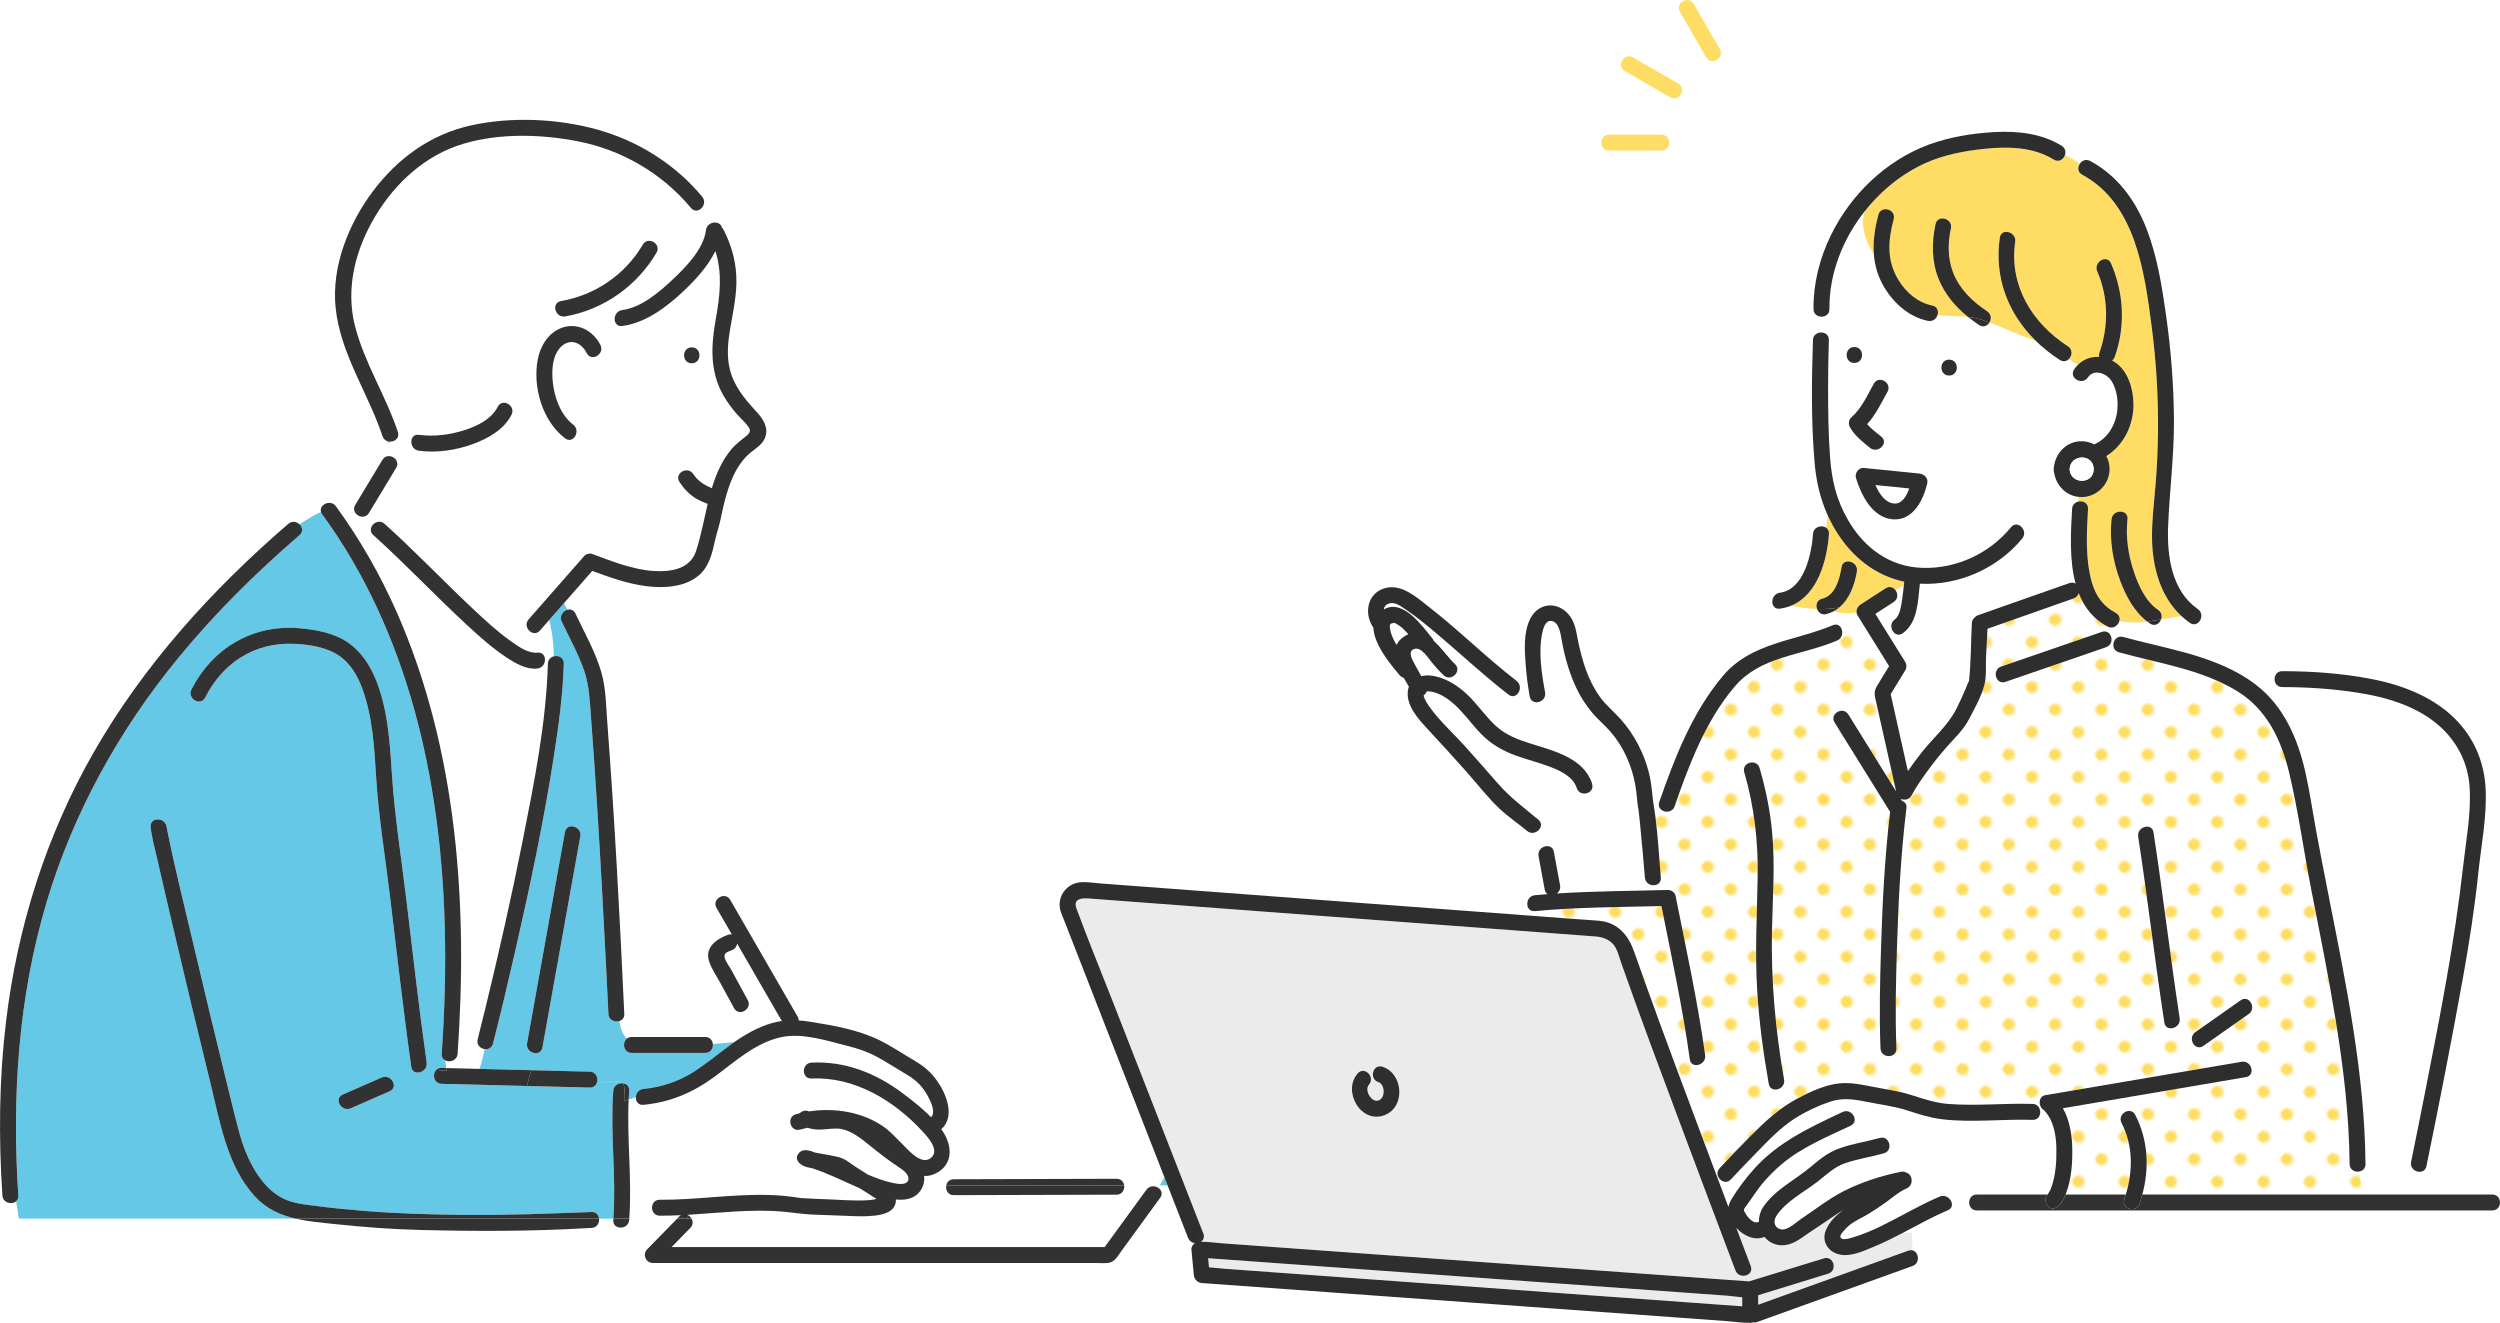 <?xml version="1.0" encoding="UTF-8"?>
<svg id="Layer_2" data-name="Layer 2" xmlns="http://www.w3.org/2000/svg" width="1571.13" height="831.32" xmlns:xlink="http://www.w3.org/1999/xlink" viewBox="0 0 1571.13 831.32">
  <defs>
    <style>
      .cls-1 {
        fill: #2e2e2e;
      }

      .cls-1, .cls-2, .cls-3, .cls-4, .cls-5, .cls-6, .cls-7, .cls-8, .cls-9 {
        stroke-width: 0px;
      }

      .cls-2 {
        fill: #ebebeb;
      }

      .cls-3 {
        fill: #ffdc64;
      }

      .cls-4 {
        fill: none;
      }

      .cls-5 {
        fill: #323232;
      }

      .cls-6 {
        fill: #ffdd60;
      }

      .cls-7 {
        fill: #fff;
      }

      .cls-8 {
        fill: url(#_êVãKÉpÉ_Å_ÉìÉXÉEÉHÉbÉ_2);
      }

      .cls-9 {
        fill: #64c8e6;
      }
    </style>
    <pattern id="_êVãKÉpÉ_Å_ÉìÉXÉEÉHÉbÉ_2" data-name="êVãKÉpÉ^Å[ÉìÉXÉEÉHÉbÉ` 2" x="0" y="0" width="12.5" height="12.5" patternTransform="translate(7099.25 -4214.46) rotate(-44.14) scale(1.56) skewX(1.72)" patternUnits="userSpaceOnUse" viewBox="0 0 12.5 12.5">
      <g>
        <rect class="cls-4" width="12.5" height="12.5"/>
        <rect class="cls-7" x="0" y="0" width="12.5" height="12.5"/>
        <circle class="cls-6" cx="6.25" cy="6.25" r="2.43"/>
      </g>
    </pattern>
  </defs>
  <g id="_ÉåÉCÉÑÅ__1" data-name="ÉåÉCÉÑÅ[_1">
    <g>
      <g>
        <path class="cls-2" d="M759.78,796.45c3.24.21,6.51.66,9.68.89,9.45.69,18.91,1.37,28.36,2.06,28.62,2.08,57.24,4.15,85.85,6.23,33.25,2.41,66.51,4.82,99.76,7.24,27.36,1.98,54.71,3.97,82.07,5.95,9.8.71,19.59,1.42,29.39,2.13v-5.68c-3.09-.22-6.28-.77-9.17-.98-9.55-.69-19.09-1.38-28.64-2.07-28.79-2.08-57.57-4.16-86.36-6.24-33.27-2.4-66.55-4.81-99.82-7.21-27.63-2-55.26-3.99-82.89-5.99-9.59-.69-19.19-1.39-28.78-2.08.18,1.91.36,3.83.55,5.74Z"/>
        <path class="cls-9" d="M551.81,754.22c-.84-.34-.15,0,0,0h0Z"/>
        <path class="cls-9" d="M553.86,752.51c.1-.22.1-.38,0,0h0Z"/>
        <path class="cls-7" d="M877.67,405.28c.96-2.06,2.62-3.95,5.23-5.57.73-.46,1.46-.82,2.17-1.13-.25-.28-.49-.56-.75-.84-1.44-1.54-2.95-3.12-4.65-4.38-.39-.29-3.46-2.06-2.14-1.43-1.39-.67-.84-.45-2.25-.33.01,0-.17.03-.79.19.16-.04.07-.13-.66.37,0,0,0,0,0,0-.02.04-.04.09-.09.18-.23.45-.19.02-.34,1.06-.09.65.33,3.08.77,4.42.84,2.59,2.06,5.06,3.5,7.45Z"/>
        <path class="cls-9" d="M875.18,391.62s.06,0,.08,0c-.03,0-.05,0-.08,0Z"/>
        <path class="cls-7" d="M1178.6,304.83c2.38,5.42,6.03,10.92,11.41,11.58,5.15.63,8.13-4.52,9.87-9.45-7.09-.71-14.19-1.42-21.28-2.13Z"/>
        <path class="cls-9" d="M1284.34,697.52c.22.18.13.1,0,0h0Z"/>
        <path class="cls-9" d="M432.42,763.72c0-.09,0-.18.01-.28-.16,0-.32.02-.47.03.16.07.31.16.46.25Z"/>
        <path class="cls-9" d="M728.86,744.96h4.9c-.66-1.68-1.31-3.36-1.96-5.03l-2.94,5.03Z"/>
        <path class="cls-7" d="M701.7,750.8c-4.25.01-8.51.02-12.76.04-29.85.09-59.7.17-89.54.26-3.72.01-5.29-3.32-4.71-6.14h-14.54c-1.08,3.2-3.37,5.95-6.6,7.49-3.22,1.54-6.95,1.76-10.58,1.37.13,1.22-.04,2.5-.67,3.86-2.68,5.78-11.9,6.37-17.38,6.64-4.76.23-9.61-.12-14.36-.27-6.74-.2-13.49-.44-20.23-.76-6.22-.29-12.24-1.29-18.45-1.83-19.83-1.72-39.62.8-59.44,1.98,0,.09,0,.18-.01.28.9.49,1.67,1.23,2.19,2.12h.04-.04c1,1.73,1.06,3.97-.75,5.81-3.93,4.02-7.86,8.03-11.78,12.05h272.15c8.75-12.01,17.5-24.02,26.25-36.03,1.97-2.71,5.3-2.61,7.47-1.16l.91-1.55h-22.39c.39,2.74-1.2,5.83-4.77,5.84Z"/>
        <path class="cls-9" d="M754.85,780.36s-.02-.05-.02-.07c-.03.02-.06.05-.09.07.04,0,.08,0,.12,0Z"/>
        <path class="cls-7" d="M1242.35,750.71h44.44c.05-.06.11-.12.17-.17-.06.04-.05,0,.15-.25.12-.15.18-.21.2-.24.86-1.29,1.47-2.66,1.99-4.12,2.7-7.65,3.22-16.32,3.06-24.35-.14-6.92-1.23-14.21-4.9-20.21-.86-1.4-1.6-2.22-2.71-3.45-.08-.09-.34-.32-.55-.51,0,0,0,0,0,0-.47-.3-.86-.68-1.19-1.12-.44.08-.88.14-1.32.19,1.44,3.01.02,7.42-4.28,7.28-18.92-.6-38.12,1.86-56.96-.39-7.54-.9-14.55-3.2-21.75-5.52-8.27-2.66-16.63-3.65-25.1-5.35-8.02-1.62-15.31-2.84-23.27-.2-7.74,2.56-15.21,6.07-22.1,10.43-9.64,6.1-17.6,14.76-25.53,22.87-5.02,5.13-9.98,10.31-14.86,15.57-2.24,2.41-5.17,1.75-6.92-.1-.34.2-.69.37-1.06.49,2.13,5.66,4.26,11.32,6.39,16.98.27-1.54.86-3.1,1.81-4.69,4.1-6.83,8.99-13.31,14.29-19.24,15.22-17.02,35.3-26.19,55.62-35.79,5.79-2.74,10.86,5.89,5.05,8.63-14.71,6.96-30.68,13.5-43.23,24.11-3.88,3.28-7.5,6.87-10.86,10.67-4.62,5.24-8.08,11.12-12.24,16.66-.26.42-.51.84-.77,1.26.07.44.16.89.39,1.31.77,1.39,1.52,2.67,2.62,3.84,1.91,2.03,4.25,3.8,6.48,2.43-.07-3.08.75-6.26,2.63-9.09,7.4-11.13,20.48-17.23,30.4-25.73,5.73-4.91,10.86-8.9,18.11-11.44,8.05-2.81,16.55-4.02,24.74-6.33,6.21-1.75,8.84,7.9,2.66,9.64-7.96,2.24-16.2,3.46-24.05,6.1-7.12,2.4-11.64,7.03-17.38,11.52-8.5,6.65-20.09,12.44-26.1,21.68-1.99,3.06-1.73,7.19,2.47,8.4,4.28,1.23,9.47-4.09,12.9-6.38,8.95-5.96,17.67-12.87,27.27-17.73,11.1-5.62,23.35-9.46,35.5-11.97,1.46-.3,2.73,0,3.73.63,3.76,1.05,4.63,7.92-.19,9.9-4.35,1.79-8.42,5.4-12.33,8.25-3.63,2.65-7.37,5.14-11.2,7.5-4.53,2.8-10.24,4.94-13.95,8.79-.9.93-4.2,4.18-4.04,5.65.29,2.73,5.25,1.29,7.08.76,6.54-1.87,12.84-4.56,18.94-7.55,12.23-6,23.87-13.05,36.44-18.36,3.95-1.67,7.54,1.69,7.67,4.82l10.83-1.23c.06-2.45,1.66-4.87,4.82-4.87Z"/>
        <path class="cls-7" d="M1290.81,296.54c-.14-.49-.2-1.04-.17-1.64-.04-.61.02-1.16.16-1.66,1.2-9.01,8.43-16.33,18.03-15.93,2.6.11,5.06.82,7.28,1.96,7.91-3.45,13.19-11.29,14.41-20.72.81-6.25-.1-13.57-3.46-19.01-3-4.85-11.1-8.07-14.92-2.36-3.56,5.33-12.22.32-8.63-5.05.7-1.05,1.49-2,2.33-2.84-2-1.02-3.89-2.28-5.68-3.63-1.4,1.4-3.52,1.96-5.7.56-5.63-3.62-10.76-7.72-15.33-12.24-9.88-3.03-19.01-7.68-28.88-11.27-1.28,2.11-3.84,3.32-6.49,1.56-2.41-1.6-4.74-3.3-6.98-5.1-6.22-.67-12.7-.43-19.13-1.26-.71,2.36-2.92,4.37-6.02,3.75-11.61-2.35-21.21-10.8-27.21-20.65-4.24-6.97-6.29-14.13-6.82-21.46-5.41-8.09-8.45-17.76-5.84-26.64-13.72,17.4-22.28,39.03-22.08,61.31.04,4.41-4.62,5.79-7.6,4.17-.05,3.68-.07,7.36.05,11.04,3.01-1.38,7.34.06,7.2,4.32-.32,9.54-.44,19.09-.47,28.63-.04,15.04.12,30.12,1.24,45.13,1.06,14.3,3.94,26.61,11.23,39.22,10.16,17.59,26.25,29.6,47.01,30.16,21.38.58,41.96-9.08,55.47-25.56,4.08-4.98,11.12,2.13,7.07,7.07-15.4,18.78-40.04,29.74-64.33,28.41-1.26,10.88-1.2,24.26-10.72,31.11-5.24,3.77-10.22-4.91-5.05-8.63,3.42-2.46,4.05-9.08,4.64-12.85.44-2.83.74-5.68,1.05-8.53-1.81.96-3.51,2.03-5.17,3.12,1.52,2.17,1.59,5.49-1.27,7.34-3.83,2.48-7.65,4.95-11.48,7.43,6.28,10.11,12.57,20.22,18.85,30.32.92,1.49.91,3.56,0,5.05-3.07,5.03-6.15,10.06-9.22,15.09,3.61,16.11,7.22,32.23,10.82,48.34,2.57-3.75,5.29-7.39,8.05-10.96,7.33-9.48,16.97-17.42,22.42-28.15,2.18-4.3,4.15-8.7,6.04-13.13.52-1.22.92-2.56,1.55-3.72.17-.3.27-.49.34-.61,1.31-11.98,1.18-24.29,1.79-36.33.08-1.58.75-2.77,1.7-3.57.54-.64,1.28-1.17,2.24-1.51,19.11-6.72,38.22-13.45,57.33-20.17,1.58-.56,2.93-.31,3.95.39-4.09-15.09-3.02-32.79-2.21-46.98.14-2.53,1.79-4.06,3.71-4.6.1-.99.27-1.98.52-2.96-8.42-.84-14.48-7.57-15.63-15.77ZM1165.37,218.09c6.45,0,6.43,10,0,10s-6.43-10,0-10ZM1163.38,262.43c6.65-5.96,9.95-13.61,14.2-21.28,3.12-5.64,11.75-.59,8.63,5.05-3.98,7.19-7.34,14.33-12.79,20.34,2.54,2.98,5.94,5.52,8.84,7.84,5.03,4.02-2.09,11.05-7.07,7.07-4.57-3.66-9.71-7.78-12.59-12.96-1.04-1.87-.88-4.57.78-6.06ZM1211.15,303.93c-2.47,10.45-8.98,23.48-21.66,22.43-12.84-1.07-19.82-15.19-23.1-25.95-.88-2.87,1.59-6.65,4.82-6.33,11.71,1.17,23.41,2.35,35.12,3.52.93.09,1.71.39,2.37.82,1.8.99,3.06,2.95,2.45,5.51ZM1224.94,236.01c-6.45,0-6.43-10,0-10s6.43,10,0,10Z"/>
        <path class="cls-3" d="M1370.93,387.18c-13.21-12.3-18.2-30.63-18.48-48.58-.17-11.12,1.23-22.19,2.16-33.25.95-11.24,1.47-22.51,1.59-33.79.24-22.34-1.11-44.71-4.04-66.85-4.49-34.05-10.09-76.78-43.55-94.87-2.96-1.6-2.99-4.72-1.55-6.89-2.85-2.25-6.01-4.09-9.35-5.47-.94,2.73-3.94,4.76-7.1,2.8-12.98-8.05-29-8.28-43.75-6.72-12.46,1.32-25.5,3.81-36.97,8.99-11.7,5.29-22.15,12.98-31.03,22.22-2.49,2.59-4.85,5.32-7.09,8.15-2.61,8.88.43,18.55,5.84,26.64-.58-7.99.64-16.18,2.85-24.51,1.65-6.23,11.29-3.57,9.64,2.66-3.56,13.46-4.51,25.94,2.97,38.26,4.73,7.79,12.1,14.21,21.24,16.06,3.21.65,4.09,3.46,3.36,5.89,6.42.83,12.91.59,19.13,1.26-7.94-6.41-14.58-14.2-18.47-23.87-4.44-11.03-4.41-22.95-1.93-34.43,1.36-6.3,11-3.62,9.64,2.66-2.01,9.29-2.04,18.96,1.45,27.91,4.03,10.33,12.25,18.18,21.33,24.19,2.71,1.8,2.76,4.9,1.44,7.07,9.87,3.59,19,8.24,28.88,11.27-17.02-16.83-26.03-39.43-22.34-64.62.93-6.35,10.57-3.64,9.64,2.66-3.99,27.26,10.63,51.14,33.07,65.57,3.23,2.08,2.73,6,.65,8.08,1.79,1.35,3.68,2.61,5.68,3.63,3.65-3.65,8.49-5.31,13.4-5.01-.22-.8-.19-1.72.17-2.75,5.85-16.59,5.62-34.78-1.4-51-2.53-5.85,6.08-10.94,8.63-5.05,8.09,18.67,9.21,39.43,2.41,58.7-.37,1.06-.98,1.85-1.71,2.4.63.34,1.26.7,1.87,1.11,8.3,5.55,11.44,16.7,11.54,26.22.15,13.48-6.4,26.17-17.09,32.69,1.34,2.45,2.1,5.23,2.1,8.17-.01,9.53-7.93,17.6-17.51,17.63-.62,0-1.23-.03-1.83-.09-.26.98-.42,1.97-.52,2.96,2.94-.82,6.51.7,6.29,4.6-.85,15.02-1.77,31.07,2.31,45.75,2.39,8.62,7.05,15.34,15.05,19.52,2.25,1.18,2.83,3.23,2.35,5.11,5.79,1.26,11.65,1.11,17.52.4-8.37-6.4-13.49-16.23-17.11-25.95-4.5-12.07-6.69-25.51-5.31-38.35.68-6.34,10.69-6.39,10,0-1.2,11.15.44,22.36,3.99,32.96,2.89,8.62,7.37,18.68,15.19,23.94,2.29,1.54,2.66,4.02,1.92,6.06,4.28-.76,8.56-1.57,12.81-2.12Z"/>
        <path class="cls-9" d="M391.18,680.62c-4.11-2.46-10.23-.21-16.17.12-.67,1.6-2.13,2.81-4.41,2.76-3.89-.1-7.78-.2-11.67-.29-9.24-.23-18.49-.47-27.73-.7,0,.04-.02.08-.03.12,0-.04.02-.08.03-.12-17.88-.45-35.76-.9-53.65-1.36-4.96-.13-6.09-6.09-3.41-8.74-2.26-.28-4.42-.85-6.26-1.97-1.6,4.28-8.61,5.39-9.38.02-5.12-35.89-9.1-71.92-13.47-107.9-2.98-24.5-7.01-48.89-8.58-73.53-1.21-18.96-2.16-38.64-8.87-56.62-2.82-7.56-7.17-15.12-13.83-19.9-8.17-5.86-19.82-7.59-29.62-7.92-24.44-.84-44.26,12.2-55.14,33.78-2.9,5.75-11.53.68-8.63-5.05,12.98-25.72,38.25-40.82,67.19-38.54,10.71.84,22.72,3,31.65,9.37,7.51,5.36,12.75,13.04,16.36,21.44,8.15,18.98,9.42,40.35,10.74,60.71,1.69,26.21,5.83,52.11,8.99,78.17,4.17,34.46,7.98,68.96,12.88,103.33.14.97.03,1.86-.27,2.64,1.85,1.12,4,1.69,6.26,1.97.8-.79,1.93-1.29,3.41-1.26.99.03,1.99.05,2.98.08-.23-1.6-.44-3.18-.63-4.75-1.44-.71-2.46-2.13-2.31-4.28,1.88-27.16,2.65-54.4,1.87-81.62-2.55-88.47-21.85-178.57-73.19-251.99-.03.01-.07.03-.1.04.03-.01.07-.03.1-.04-1.25-1.78-2.5-3.57-3.78-5.33-.39-.54-.65-1.08-.79-1.6-4.78,2.08-9.11,5.14-13.54,7.77,1.92,1.75,2.6,4.68.08,6.86-27.47,23.67-53.32,49.25-76.32,77.31-37.17,45.35-65.95,97.3-82.69,153.57-17.75,59.66-21.83,122.25-17.73,184.13.11,1.65-.47,2.86-1.39,3.66l1.73,10.88h173.92c-9.58-2.22-18.48-6.12-25.72-14.11-17.37-19.16-21.78-46.58-27.73-70.81-8.09-32.92-15.96-65.89-23.72-98.89-3.27-13.9-6.52-27.8-9.66-41.73-1.52-6.74-3.53-13.64-4.24-20.54-.66-6.41,9.35-6.34,10,0-.16-1.51-.02-.16.22,1.01,4.68,23.52,10.54,46.84,16.05,70.17,7.5,31.77,15.09,63.51,22.93,95.2,2.24,9.06,4.4,18.17,6.93,27.16,4.29,15.28,13.49,34.34,28.99,40.75,6.15,2.54,13.47,3.13,20,3.98,9.95,1.3,19.96,2.23,29.96,3.04,20.18,1.63,40.34,2.16,60.58,2.42,27.21.35,54.19-.78,81.35-1.79,2.93-.11,4.52,1.9,4.78,4.15h8.98c1.9-26.77-2.08-53.52-.05-80.29.26-3.46,3.32-5.05,5.99-4.76-.07-.06-.14-.13-.23-.17ZM244.88,685.81c-8.14,3.56-16.28,7.12-24.43,10.69-5.84,2.56-10.93-6.06-5.05-8.63,8.14-3.56,16.28-7.12,24.43-10.69,5.84-2.56,10.93,6.06,5.05,8.63Z"/>
        <path class="cls-7" d="M287.6,662.2c-.29,4.26-4.83,5.69-7.69,4.28.19,1.57.41,3.14.63,4.75,2.89.07,5.79.15,8.68.22,4.03.1,8.06.2,12.1.31,1.49-4.15,2.33-8.29,3.26-12.44-2.72-.37-5.26-2.72-4.38-6.16,1.78-6.95,3.48-13.91,5.17-20.88,8.38-34.52,16.2-69.19,23.12-104.04,7.24-36.5,14.73-73.81,15.84-111.11.08-2.61,1.77-4.16,3.73-4.65-.23-7.61-.91-15.36-2.97-22.8-1.93,2.2-3.86,4.39-5.79,6.59-.94,1.07-2.02,1.56-3.08,1.62-.69,3.99-1.1,8.16-2.39,11.99,1.3.29,2.61.42,3.89.27,6.4-.72,6.32,9.29,0,10-6.89.78-13.89-3.31-19.4-6.95-8.97-5.94-17.09-13.21-24.97-20.5-19.92-18.43-38.54-38.24-58.72-56.4-2.69-2.42-1.64-5.7.65-7.36-1.79-1.51-3.48-3.12-5.04-4.89-3.12,1.92-7.63-.58-7.72-4.12-2.22,1.8-4.5,3.27-6.94,4.58,13.15,18.91,24.42,39.07,33.72,60.16,38.24,86.7,44.77,184.07,38.3,277.55Z"/>
        <path class="cls-9" d="M348.06,412.47c2.89-.73,6.38.82,6.27,4.65-.59,19.77-3.33,39.49-6.37,59.02-6.24,40.05-14.64,79.77-23.64,119.28-4.6,20.18-9.34,40.34-14.47,60.39-.72,2.8-3.05,3.8-5.26,3.5-.94,4.15-1.77,8.29-3.26,12.44,10.87.27,21.73.55,32.6.82,1.02-3.5,2-7.06,2.62-10.73-2.87-.09-5.96-2.55-5.3-6.27,7.93-44.22,15.86-88.44,23.79-132.66,1.14-6.33,10.77-3.63,9.64,2.66-7.93,44.22-15.86,88.44-23.79,132.66-.47,2.59-2.35,3.67-4.35,3.61-.62,3.67-1.6,7.23-2.62,10.73,12.23.31,24.45.62,36.68.93,4.16.11,5.63,4.32,4.41,7.24,5.94-.33,12.06-2.58,16.17-.12.08.04.15.11.23.17,2.25.24,4.23,1.83,4.01,4.76-.14,1.85-.25,3.7-.33,5.54,1.51-.37,3.02-.89,4.53-1.43.05-2.47,1.65-5.05,4.78-5.35,11.29-1.09,21.66-4.51,31.27-10.55,8.66-5.44,16.39-12.17,24.71-18.1.35-.25.71-.49,1.06-.74-4.44.47-8.92.85-13.43,1.19.27,2.68-1.33,5.58-4.8,5.58h-46.2c-5.13,0-6.17-6.33-3.13-8.92-2.68-2.72-4.02-6.65-4.59-11.11-2.87.93-6.76-.59-6.94-4.55-.34-7.43-.71-14.86-1.08-22.29-1.76-35.35-3.67-70.7-5.87-106.03-1.22-19.61-2.52-39.22-4.04-58.81-.74-9.52-1.02-18.98-4.11-28.1-3.67-10.86-9.36-20.9-14.23-31.25-1.64-3.49.83-6.72,3.66-7.46-.78-1.37-1.55-2.72-2.29-4.09-3.09,3.53-6.19,7.05-9.29,10.58,2.05,7.44,2.74,15.19,2.97,22.8Z"/>
        <path class="cls-7" d="M248.96,294.08c-5.69,9.42-11.38,18.84-17.06,28.26-.46.77-1.04,1.32-1.66,1.7,1.56,1.77,3.25,3.38,5.04,4.89,1.79-1.3,4.33-1.6,6.43.29,19.11,17.19,36.83,35.82,55.54,53.43,7.63,7.18,15.4,14.4,23.98,20.44,3.62,2.55,8.11,5.77,12.61,6.79,1.29-3.83,1.71-8,2.39-11.99-3.74.2-7.28-4.93-3.99-8.69,11.65-13.27,23.3-26.54,34.95-39.81,1.08-1.23,3.31-1.86,4.86-1.29,12.65,4.65,25.71,10.02,39.32,10.77,10.57.59,22.43-1.35,26.08-12.59,3.14-9.67,4.94-19.73,7.29-29.62-2.27-.94-4.9-1.93-7.05-3.2-4.42-2.61-7.88-6.26-10.67-10.54-3.54-5.41,5.12-10.41,8.63-5.05,3.1,4.74,7.15,6.9,11.7,8.99,1.24-4.11,2.69-8.16,4.51-12.11,2.1-4.56,4.75-8.82,8-12.66,2.86-3.38,6.33-5.68,9.66-8.51,2.88-2.44,1.79-4.28-.35-6.86-1.83-2.2-4.01-4.11-5.89-6.26-3.29-3.76-6.33-7.8-8.79-12.16-8.55-15.15-7.6-31.27-4.65-47.79,2.65-14.84,4.25-28.81-.27-42.71-4.6,9.41-12.17,17.74-19.46,24.65-10.67,10.11-24.06,20.49-39.07,22.41-2.76.35-4.31-1.33-4.67-3.41-6.13,2.33-13.23,1.53-18.27,5.73,3.88,2.09,7.15,5.49,9.24,9.68,2.86,5.75-5.77,10.81-8.63,5.05-3.16-6.34-9.97-9.59-15.82-4.3-4.17,3.76-5.52,9.9-5.74,15.28-.45,11.46,3.42,26.7,13.04,33.98,5.07,3.84.09,12.52-5.05,8.63-13.19-9.98-19.43-28.99-17.79-45.42-10.23,2.49-12.36,15.11-17.05,24.51,1.57,1.42,2.38,3.7,1.15,6.1-4.81,9.4-14.76,14.9-24.31,18.4-10.63,3.9-22.64,5.65-33.9,4.19-1.74-.23-3-1.15-3.78-2.35-5.21,1.6-10.99,1.39-14.92-2.25-.58,2.9-1.42,5.73-2.34,8.52,3.85-2.08,9.57,2.23,6.76,6.89ZM434.75,218.3c6.45,0,6.43,10,0,10s-6.43-10,0-10Z"/>
        <path class="cls-7" d="M259.46,280.92c-2.06-3.16-.83-8.24,3.78-7.65,9.64,1.25,19.45.03,28.67-2.95,8.04-2.6,16.88-6.83,20.9-14.69,1.7-3.33,5.32-3.02,7.49-1.05,4.7-9.41,6.82-22.03,17.05-24.51.14-1.4.33-2.79.59-4.15,1.58-8.39,6.52-16.63,14.78-19.8,5.38-2.06,10.8-1.41,15.38,1.06,5.04-4.2,12.14-3.39,18.27-5.73-.47-2.72,1.1-6.13,4.67-6.59,12-1.53,23.6-11.51,32-19.48,8.21-7.79,19.13-18.93,20.63-30.79.31-2.46,2.03-3.97,3.95-4.51-2.43-2.89-5.28-5.57-7.96-8.33-1.68.97-3.8.92-5.44-1.07-18.02-21.72-43.51-36.56-71.21-41.9-23.21-4.47-49.02-5.19-71.83,1.58-23.67,7.03-42.74,24.49-55.28,45.42-12.55,20.95-18.96,45.48-12.7,69.53,6.02,23.11,19.33,43.53,26.84,66.13,1.29,3.88-2.1,6.34-5.27,6.09-.06.38-.15.75-.23,1.12,3.92,3.64,9.71,3.85,14.92,2.25ZM352.53,189.21c21.53-3.74,40.35-16.56,51.41-35.46,3.25-5.56,11.89-.52,8.63,5.05-12.26,20.95-33.43,35.89-57.39,40.05-6.3,1.1-8.99-8.54-2.66-9.64Z"/>
        <path class="cls-2" d="M1178.07,783.3c-7.1,2.94-16.36,7.44-24.08,4.48-6.01-2.31-9.06-8.47-6.62-14.47,2.32-5.71,6.66-9.81,11.65-13.27-1.86,1.1-3.69,2.25-5.49,3.48-5.4,3.71-10.86,7.33-16.32,10.96-4.91,3.27-9.65,7.44-15.75,8.02-5.4.51-9.8-1.7-12.62-5.19-6.1,2.6-13.05-.59-17.71-5.73,3.04,8.04,6.07,16.08,9.12,24.12,2.29,6.03-7.38,8.62-9.64,2.66-.6-1.59-1.2-3.17-1.8-4.76-10.89-28.76-21.72-57.54-32.49-86.34-12.73-34.04-25.55-68.07-37.57-102.37-1.02-2.92-1.79-6.16-3.21-8.91-2.56-4.99-7.54-7.08-12.86-7.48-1.06-.08-2.13-.16-3.19-.24-7.01-.53-14.03-1.05-21.04-1.58-27.68-2.07-55.36-4.15-83.04-6.22-34.67-2.6-69.33-5.2-104-7.79-28.19-2.11-56.38-4.22-84.57-6.34-7.46-.56-14.92-1.12-22.38-1.68-4.43-.33-10.33-.14-7.96,6.31,7.36,19.99,15.51,39.73,23.25,59.57,12.37,31.68,24.73,63.36,37.1,95.05,6.46,16.55,12.92,33.1,19.38,49.65.88,2.26.05,4.03-1.44,5.05,0,.02.02.05.02.07,4.31-.04,8.77.67,13.05.98,9.55.69,19.09,1.38,28.64,2.07,28.79,2.08,57.57,4.16,86.36,6.24,33.27,2.4,66.55,4.81,99.82,7.21,27.63,2,55.26,3.99,82.89,5.99,11.23.81,22.47,1.62,33.7,2.43.19-.08.38-.15.59-.22,15.44-4.75,30.88-9.5,46.33-14.25,6.18-1.9,8.79,7.76,2.66,9.64-14.66,4.51-29.32,9.02-43.97,13.53v5.99c2.99-1.08,5.98-2.15,8.96-3.23,28.46-10.25,56.92-20.5,85.38-30.76,1.04-.37,1.97-.4,2.78-.18l-.45-11.04-5.55-.07c-5.88,3.09-11.8,6.07-17.94,8.62ZM870.26,700.77c-14.91,5.88-26.86-14.91-17.04-26.15,4.24-4.86,11.29,2.24,7.07,7.07-3.14,3.59,1.98,12.08,6.64,9.66,3.8-1.97,3.44-9.94-.69-11.3-6.09-2.01-3.47-11.67,2.66-9.64,12.95,4.28,14.58,25.16,1.36,30.36Z"/>
        <path class="cls-3" d="M1169.2,379.97c5.26-3.41,10.53-6.81,15.79-10.22,2.54-1.64,4.99-.62,6.32,1.29,1.67-1.1,3.37-2.17,5.17-3.12.08-.79.17-1.57.26-2.36-18.13-3.79-32.65-15.39-42.57-31.35-2.09-3.36-3.89-6.74-5.45-10.16-.4,2.5-.76,5.02-1.1,7.56,1.15.78,1.9,2.1,1.77,3.96-1.16,16.79-7.19,38.17-23.63,45,5.18,1.28,10.66,2.01,16.17,2.17-.93-2.51-.13-5.64,3.2-6.48,8.39-2.1,10.96-12.37,12.19-19.81,1.05-6.34,10.69-3.64,9.64,2.66-1.37,8.27-4.64,17.35-11.15,22.72,6.53-1.08,12.81-3.1,18.35-6.22-5.55,3.12-11.82,5.14-18.35,6.22-1.01.83-2.09,1.57-3.26,2.21,4.62,1.61,9.46,1.92,14.18.75-.16-1.88.84-3.78,2.46-4.83Z"/>
        <path class="cls-8" d="M1482.74,736.22c-2.8.55-6.11-1.03-6.15-4.72-.27-30.29-3.86-60.42-8.72-90.28-4.47-27.47-9.99-54.75-15.36-82.06-4.81-24.44-8.1-49.39-13.91-73.61-4.97-20.73-14.18-40.09-33.05-51.46-22.37-13.49-49.09-17.31-73.9-24.16-5.7-1.57-3.93-9.82,1.21-9.84-1.57-1.93-2.98-4.02-4.37-6.01-1.19.44-2.57.43-3.99-.32-9.13-4.77-14.76-12.26-18.18-21.04-.41,1.45-1.43,2.74-3.22,3.37-18.03,6.35-36.07,12.69-54.1,19.04-.3,6.04-.6,12.09-.91,18.13-.27,5.4.36,11.78-1.01,17.05-1.94,7.47-6.36,15.34-9.97,22.11-2.5,4.7-5.6,8.15-9.22,12.03-5.26,5.62-10.25,11.52-14.85,17.69-4.29,5.75-8.48,11.7-11.94,17.99-1.31,2.39-4.36,2.93-6.6,1.88.27.44.54.87.81,1.31,1.75.56,3.06,2.05,2.76,4.51-3.5,28.86-5.04,57.97-5.94,87.02-.66,21.3-1.22,42.72-.36,64.03.26,6.45-9.74,6.41-10,0-.86-21.31-.3-42.73.36-64.03.88-28.3,2.37-56.66,5.68-84.79-.19-.22-.37-.45-.54-.72-11.44-18.42-22.89-36.85-34.33-55.27-3.41-5.49,5.25-10.5,8.63-5.05,10.01,16.11,20.02,32.23,30.03,48.34-.87-3.88-1.74-7.75-2.6-11.63-3.27-14.63-6.55-29.25-9.82-43.88-.84-3.75-1.95-6.7.1-10.26,2.52-4.38,5.24-8.65,7.9-12.95-5.65-9.08-11.29-18.17-16.94-27.25-4.49,1.03-8.98,1.86-13.48,2.81,1.69,2.44,1.33,6.81-2.32,8.35-11.13,4.7-23.09,7.13-34.56,10.82-11.85,3.82-21.81,8.67-29.95,18.29-18.08,21.37-28.49,48.87-37.54,74.99-1.39,4.02-6.12,4.21-8.52,2.1-1.24,1.54-2.46,3.15-3.53,4.84,1.63,12.57,2.29,25.34,3.37,37.92.24,2.78-1.5,4.34-3.59,4.71.11,1.09.23,2.17.34,3.25,2.57-.06,5.13-.13,7.69-.2,2.07-.06,4.41,1.59,4.82,3.67,6.56,33.23,13.94,66.55,18.59,100.12.87,6.3-8.76,9.01-9.64,2.66-4.47-32.29-11.47-64.36-17.84-96.33-.86.02-1.72.04-2.58.06.21,2.02.42,4.06.63,6.15-.21-2.09-.42-4.13-.63-6.15-25.62.62-51.48.7-76.95,3.13-.96.09-1.78-.06-2.45-.38.03,1.08.03,2.17.03,3.25,9.94.75,19.89,1.49,29.83,2.24,4.29.32,8.61.53,12.89.93,11.94,1.11,18.51,9.16,22.17,19.77,2.28,6.6,4.64,13.18,7,19.76,13.41,37.21,27.3,74.25,41.2,111.28,1.52,4.04,3.04,8.07,4.55,12.11.37-.12.72-.29,1.06-.49-1.69-1.78-2.29-4.66-.15-6.97,6.43-6.92,12.99-13.74,19.66-20.43,8.88-8.89,17.86-17.28,29.06-23.23,7.19-3.81,15.31-7.69,23.36-9.18,7.67-1.42,15.06-.1,22.6,1.42,8.75,1.77,17.38,2.78,25.92,5.52,7.58,2.44,14.91,4.89,22.9,5.54,17.66,1.43,35.46-.55,53.15,0,2.14.07,3.56,1.22,4.28,2.72.44-.05.89-.12,1.32-.19-2.03-2.65-1.48-7.36,2.39-8.02,5.13-.87,10.26-1.74,15.39-2.62,36-6.12,72.01-12.25,108.01-18.37,6.3-1.07,8.99,8.57,2.66,9.64-5.13.87-10.26,1.74-15.39,2.62-33.21,5.65-66.41,11.3-99.62,16.94,4.39,7.44,5.77,17.33,5.92,25.1.19,9.45-.55,19.91-4.08,28.79-.04.11-.09.22-.14.34h37.84c4.49-15.04,4.64-30.62-2.68-44.96-2.92-5.73,5.71-10.78,8.63-5.05,8.11,15.87,8.9,33.19,4.43,50.01h138.54l-2.15-14.49ZM1111.58,681.13c-3.44-19.41-6.06-38.98-7.27-58.66-1.46-23.73-.12-47.33.29-71.05.39-22.56-2.07-44.39-8.42-66.09-1.81-6.2,7.84-8.82,9.64-2.66,3.8,13.01,6.52,26.27,7.83,39.77,2.04,20.98.34,42.05-.06,63.07-.59,31.24,2.17,62.21,7.63,92.96,1.12,6.3-8.52,8.98-9.64,2.66ZM1323.56,406.76c-21.08,7.26-42.17,14.51-63.25,21.77-6.11,2.1-8.71-7.56-2.66-9.64,21.08-7.26,42.17-14.51,63.25-21.77,6.11-2.1,8.71,7.56,2.66,9.64ZM1360.18,642.63c-5.95-38.88-10.48-77.96-16.43-116.84-.96-6.31,8.67-9,9.64-2.66,5.95,38.88,10.48,77.96,16.43,116.84.96,6.31-8.67,9-9.64,2.66ZM1413.2,637.27c-9.49,6.67-18.98,13.34-28.47,20.02-5.28,3.71-10.27-4.96-5.05-8.63,9.49-6.67,18.98-13.34,28.47-20.02,5.28-3.71,10.27,4.96,5.05,8.63Z"/>
        <path class="cls-7" d="M1033.75,551.54c-.97-11.25-1.92-22.5-3.05-33.74-.22-2.17-.44-4.34-.69-6.5-.07-.62-.34-2.44-.09-.81-.07-.44-.12-.89-.2-1.34-.93-5.13-1.06-10.35-1.95-15.48-2.12-12.22-7.36-24.2-15.48-33.63-3.73-4.33-8.21-7.92-11.85-12.34-3.44-4.18-6.45-8.68-8.89-13.51-5.14-10.17-8.28-21.42-10.22-32.6-.59-3.41-1.71-11.05-6.58-11.38-3.49-.24-4.83,4.49-5.42,7.15-2.68,11.93-.53,25.83,1.68,37.73,1.17,6.3-8.47,8.98-9.64,2.66-.36-1.96-.68-3.93-.98-5.9-2.38-1.29-4.73-2.55-7.12-3.85,4.78,3.93-.15,12.39-5.19,8.51-15.08-11.62-29.03-24.64-43.53-36.96-6.74-5.72-13.54-11.43-20.88-16.38-3.01-2.03-6.97-5.22-10.83-3.88-2.09.73-2.99,2.12-3.17,3.71,12.05-7.05,24.28,10.54,30.6,18.3.4.5.69,1.01.89,1.54,4.95,4.48,9.26,10.74,13.22,14.45,4.71,4.41-2.38,11.47-7.07,7.07-2.87-2.69-5.49-5.64-7.93-8.72-2.06-2.61-6.31-9.16-10.45-7.86-4.17,1.32-1.78,5.89-.5,8.4,1.51,2.97,3.2,5.85,4.86,8.74,1.83-.47,3.81-.6,5.78-.39,8.89.95,17.05,6.18,23.37,12.24,6.26,6.01,11.09,13.33,17.46,19.24,6.48,6.01,14.41,8.91,22.7,11.49,14.19,4.42,32.9,9.05,38.01,25.01,1.97,6.15-7.69,8.76-9.64,2.66-2.28-7.1-10.05-10.72-16.5-13.23-7.35-2.85-15.06-4.66-22.44-7.43-7.15-2.68-13.57-6.22-19.19-11.44-5.59-5.19-10-11.47-15.23-16.99-5.05-5.33-11.93-11-19.57-11.67-.52-.05-.96-.04-1.35,0-.36,1.04-1.07,1.94-1.95,2.58.35,2.33,2.63,5.61,3.8,7.27,6.2,8.79,14.74,16.37,21.94,24.36,7.1,7.88,14.08,15.87,21.07,23.84,7.67,8.75,16.37,15.18,25.28,22.6,4.03,3.35.08,8.63-4.17,8.29,1.91,3.34,3.81,6.67,5.72,10.01,2.53-2.47,7.41-2.42,8.21,1.96,1.29,7.01,2.58,14.01,3.88,21.02.42,2.27-.56,4.06-2.04,5.14,20.64-1.35,41.46-1.52,62.13-2.01-.11-1.08-.23-2.16-.34-3.25-2.74.48-6.1-1.1-6.41-4.71Z"/>
        <path class="cls-9" d="M243.17,277.16c.42.56.88,1.06,1.37,1.51.07-.38.16-.75.23-1.12-.55-.04-1.08-.17-1.59-.38Z"/>
        <path class="cls-7" d="M1519.51,736.31c-2.56-.53-4.91-2.84-4.23-6.14,3.09-15.08,6.1-30.18,9.07-45.28,9.18-46.59,18.33-93.12,23.6-140.32,1.83-16.43,5.12-33.14,4.11-49.73-.94-15.53-8.08-29.27-19.89-39.38-13.92-11.91-32.54-17.33-50.32-20.13-15.64-2.46-31.71-3.54-47.55-3.54-3.44,0-5.04-2.85-4.81-5.5l-21.94-2.69c3.59,2.05,7.05,4.32,10.36,6.88,17.38,13.43,26.06,33.6,30.84,54.5,2.71,11.88,4.44,23.98,6.62,35.96,2.6,14.28,5.41,28.53,8.22,42.77,10.91,55.3,22.51,111.19,23.01,167.78.02,2.75-1.78,4.31-3.85,4.72l2.15,14.49h31.22l3.4-14.4Z"/>
        <path class="cls-7" d="M565.08,733.64c-6.21-4.02-11.9-8.49-17.67-13.12-5.38-4.31-11.71-9.75-18.71-11.01-4.31-.77-8.74.29-13.06.38-2.86.06-5.53-.31-8.13-1.12-1.58.31-3.13.68-4.64,1.11-6.21,1.76-8.84-7.89-2.66-9.64.8-.23,1.61-.42,2.42-.62,1.39-1.44,3.53-2.18,5.8-1.15,15.89-2.48,33.29.28,46.55,9.37,4.65,3.19,8.43,7.54,12.42,11.48,3.39,3.35,8.66,9.53,13.88,9.72,3.17.12,6.19-2.79,5.89-5.95-.42-4.51-4.48-8.9-7.38-12.05-17.85-19.41-42.76-34.52-69.75-33.24-6.44.31-6.41-9.7,0-10,21.22-1.01,40.48,6.63,57.25,19.24,6.18,4.65,12.41,9.5,17.84,15.07,3.3-2.99-.42-10.39-2.02-13.32-3.11-5.69-7.07-9.81-12.61-13.07-6.44-3.78-12.65-7.92-19.22-11.48-6.01-3.26-12.1-5.29-18.7-6.95-12.84-3.24-28.39-8.36-41.66-5.47-16.22,3.53-28.84,15.25-41.81,24.82-13.59,10.02-27.83,16.06-44.7,17.69-3.25.31-4.84-2.11-4.78-4.65-1.51.54-3.02,1.06-4.53,1.43-1.17,24.92,2.16,49.82.39,74.75h30.1c.41-.42.82-.84,1.23-1.26.37-.38.75-.67,1.14-.89-4.45.21-8.89.34-13.34.31-6.44-.05-6.44-10.05,0-10,22.97.16,45.8-3.69,68.78-3.01,5.26.16,10.5.59,15.72,1.31,1.24.17,2.47.4,3.71.57.03,0,.05,0,.07,0,.68.06,1.35.1,2.03.15,5.03.32,10.08.49,15.12.68,8.32.31,16.88,1.11,25.2.61,1.51-.09,3.06-.31,4.54-.57.23-.04.6-.16,1.01-.3-3.45-2.32-7.01-4.48-10.52-6.69-9.93-4.27-19.64-9.28-29.87-12.58-1.03-.2-2.06-.4-3.08-.63-4.07-.92-9.2-4.96-4.88-9.27,2.56-2.55,6.6-1.22,9.92.1,1.13.21,2.27.42,3.4.62,3.36.6,6.74,1.14,10.06,1.9,5.73,1.31,7.15,3.36,12.24,6.62,2.48,1.59,4.97,3.15,7.46,4.72,5.24,2.21,10.57,4.18,15.97,5.27,2.61.52,8.33,1.6,9.34-1.92.96-3.31-3.47-6.46-5.75-7.94Z"/>
        <path class="cls-5" d="M727.95,746.52l-3.32,5.69,3.32-5.69c-2.17-1.46-5.5-1.55-7.47,1.16-8.75,12.01-17.5,24.02-26.25,36.03h-272.15c3.93-4.02,7.86-8.03,11.78-12.05,1.8-1.84,1.75-4.08.75-5.81h-2.49c-.55,2.33-1.75,4.37-2.95,6.78,1.2-2.4,2.4-4.45,2.95-6.78h-6.56c-6.3,6.44-12.6,12.89-18.9,19.33-3.01,3.08-.83,8.54,3.54,8.54h277.53c2.79,0,5.73.25,8.51,0,4.24-.39,6.05-4.16,8.37-7.34,8.17-11.22,16.34-22.43,24.51-33.65,1.8-2.47.79-4.89-1.16-6.21Z"/>
        <path class="cls-5" d="M573.03,744.96h7.12c.63-1.87.85-3.89.61-5.92,2.2.1,4.45-.29,6.74-1.34,12.05-5.57,11.12-18.17,4.37-27.59-.1-.15-.21-.29-.32-.43,8.89-7.94,3.31-22.12-2.73-30.56-3.68-5.15-7.88-8.85-13.3-12.04-7.58-4.45-14.87-9.42-22.76-13.33-13.29-6.57-29.08-9.32-43.62-11.62-2.42-.38-4.81-.67-7.18-.82,0-.78-.22-1.6-.7-2.44-14.11-24.44-28.21-48.89-42.32-73.33-3.22-5.57-11.86-.54-8.63,5.05,3.22,5.58,6.44,11.16,9.66,16.74-.8-.2-1.71-.16-2.72.22-7.19,2.71-14.5,7.94-11.6,16.68,1.53,4.63,4.55,8.95,6.88,13.22,2.92,5.37,5.84,10.73,8.76,16.1,3.08,5.65,11.71.61,8.63-5.05-3.38-6.21-6.76-12.43-10.14-18.64-1.32-2.43-3.71-5.43-4.39-8.11-.72-2.86,2.13-3.66,4.52-4.56,2.07-.78,3.11-2.45,3.33-4.2,9.36,16.22,18.72,32.44,28.08,48.66-2.1.29-4.21.73-6.33,1.35-8.5,2.48-16.33,6.89-23.56,11.94,7.09-.76,14.05-1.77,20.75-3.31-6.7,1.55-13.66,2.56-20.75,3.31-.35.25-.71.49-1.06.74-8.31,5.92-16.05,12.66-24.71,18.1-9.61,6.04-19.99,9.45-31.27,10.55-3.13.3-4.73,2.89-4.78,5.35,2.19-.79,4.38-1.61,6.57-2.05-2.19.44-4.38,1.26-6.57,2.05-.06,2.54,1.53,4.96,4.78,4.65,16.87-1.63,31.11-7.67,44.7-17.69,12.97-9.57,25.59-21.29,41.81-24.82,13.28-2.89,28.82,2.23,41.66,5.47,6.6,1.67,12.69,3.69,18.7,6.95,6.56,3.56,12.78,7.7,19.22,11.48,5.54,3.26,9.51,7.38,12.61,13.07,1.6,2.93,5.32,10.32,2.02,13.32-5.43-5.58-11.65-10.43-17.84-15.07-16.77-12.6-36.03-20.25-57.25-19.24-6.41.3-6.44,10.31,0,10,26.99-1.28,51.9,13.83,69.75,33.24,2.9,3.15,6.95,7.54,7.38,12.05.3,3.16-2.72,6.07-5.89,5.95-5.22-.19-10.49-6.37-13.88-9.72-3.99-3.94-7.76-8.29-12.42-11.48-13.25-9.09-30.66-11.84-46.55-9.37-2.27-1.03-4.41-.29-5.8,1.15-.81.2-1.62.39-2.42.62-6.18,1.75-3.56,11.4,2.66,9.64,1.52-.43,3.07-.8,4.64-1.11,2.6.81,5.27,1.18,8.13,1.12,4.33-.09,8.75-1.15,13.06-.38,7,1.26,13.33,6.7,18.71,11.01,5.77,4.63,11.46,9.11,17.67,13.12,2.28,1.48,6.71,4.63,5.75,7.94-1.02,3.52-6.73,2.44-9.34,1.92-5.4-1.09-10.73-3.06-15.97-5.27-2.49-1.57-4.98-3.13-7.46-4.72-5.09-3.26-6.5-5.31-12.24-6.62-3.33-.76-6.71-1.3-10.06-1.9-1.13-.2-2.27-.41-3.4-.62-3.32-1.33-7.36-2.65-9.92-.1-4.33,4.31.81,8.35,4.88,9.27,1.02.23,2.05.44,3.08.63,10.23,3.3,19.94,8.31,29.87,12.58,3.51,2.21,7.07,4.38,10.52,6.69-.41.14-.79.26-1.01.3-1.49.26-3.04.48-4.54.57-8.32.5-16.89-.3-25.2-.61-5.04-.19-10.09-.36-15.12-.68-.68-.04-1.35-.09-2.03-.15-.02,0-.05,0-.07,0-1.24-.18-2.47-.4-3.71-.57-5.22-.72-10.46-1.16-15.72-1.31-22.98-.68-45.81,3.17-68.78,3.01-6.44-.05-6.44,9.95,0,10,4.45.03,8.9-.1,13.34-.31-.39.23-.78.52-1.14.89-.41.42-.82.84-1.23,1.26h6.56c.16-.68.26-1.38.3-2.12-.15-.08-.3-.18-.46-.25.16,0,.32-.02.47-.03.02-.88-.05-1.81-.26-2.83.2,1.02.28,1.95.26,2.83,19.81-1.18,39.61-3.7,59.44-1.98,6.21.54,12.22,1.54,18.45,1.83,6.74.31,13.48.55,20.23.76,4.76.14,9.6.5,14.36.27,5.48-.26,14.7-.86,17.38-6.64.63-1.36.81-2.65.67-3.86,3.63.39,7.36.17,10.58-1.37,3.24-1.55,5.52-4.3,6.6-7.49h-7.12ZM551.81,754.22c-.15,0-.84-.34,0,0h0ZM553.86,752.51c.1-.38.1-.22,0,0h0Z"/>
        <path class="cls-5" d="M434.61,765.85c-.52-.89-1.29-1.63-2.19-2.12-.03.74-.14,1.44-.3,2.12h2.49Z"/>
        <path class="cls-5" d="M1566.3,750.71h-50.19l-2.07,8.75,2.07-8.75h-31.22l.76,5.13-.76-5.13h-138.54c-.51,1.92-1.07,3.83-1.72,5.74-2.06,6.07-11.71,3.45-9.64-2.66.35-1.02.67-2.05.98-3.08h-37.84c-1.21,2.98-2.74,5.89-5.39,7.81-4.87,3.53-9.53-3.78-5.95-7.81h-44.44c-3.16,0-4.77,2.41-4.82,4.87l8.34-.95-8.34.95c-.06,2.54,1.54,5.13,4.82,5.13h323.95c6.43,0,6.44-10,0-10Z"/>
        <path class="cls-5" d="M280.75,672.66c-.07-.48-.14-.96-.21-1.44-.99-.03-1.99-.05-2.98-.08-1.48-.04-2.61.46-3.41,1.26,2.16.27,4.42.28,6.6.26Z"/>
        <path class="cls-5" d="M301.32,671.75c-.34.96-.72,1.92-1.14,2.87.43-.96.8-1.92,1.14-2.87-4.03-.1-8.06-.2-12.1-.31-2.89-.07-5.79-.15-8.68-.22.07.48.14.95.21,1.44,1.17-.01,2.33-.04,3.43-.04-1.1,0-2.25.02-3.43.04.14.97.28,1.96.43,2.96-.14-1.01-.29-1.99-.43-2.96-2.18.03-4.44.01-6.6-.26-2.68,2.66-1.55,8.62,3.41,8.74,17.88.45,35.76.9,53.65,1.36.74-3.29,1.74-6.59,2.71-9.93-10.87-.27-21.73-.55-32.6-.82Z"/>
        <path class="cls-5" d="M370.6,673.5c-12.23-.31-24.46-.62-36.68-.93-.97,3.34-1.97,6.64-2.71,9.93,9.24.23,18.49.47,27.73.7,3.89.1,7.78.2,11.67.29,2.28.06,3.74-1.16,4.41-2.76-1.29.07-2.58.06-3.83-.12,1.25.18,2.54.19,3.83.12,1.22-2.92-.25-7.14-4.41-7.24Z"/>
        <path class="cls-5" d="M185.76,765.85c7.84,1.82,16.13,2.51,24.36,3.39,17.95,1.92,35.97,3.29,54.02,3.74,34.44.86,68.81.92,103.21-1.06,1.45-.08,2.9-.16,4.35-.22,3.5-.13,5.09-3.16,4.78-5.85h-190.72Z"/>
        <path class="cls-5" d="M371.7,761.7c-27.16,1.01-54.14,2.13-81.35,1.79-20.24-.26-40.4-.79-60.58-2.42-10-.81-20.01-1.73-29.96-3.04-6.53-.86-13.85-1.44-20-3.98-15.5-6.41-24.7-25.46-28.99-40.75-2.52-8.99-4.68-18.09-6.93-27.16-7.84-31.68-15.43-63.43-22.93-95.2-5.51-23.33-11.37-46.65-16.05-70.17-.23-1.17-.37-2.52-.22-1.01-.65-6.34-10.66-6.41-10,0,.71,6.9,2.71,13.79,4.24,20.54,3.15,13.93,6.4,27.83,9.66,41.73,7.76,33,15.63,65.97,23.72,98.89,5.95,24.23,10.37,51.65,27.73,70.81,7.24,7.99,16.14,11.89,25.72,14.11h190.72c-.26-2.25-1.85-4.26-4.78-4.15Z"/>
        <path class="cls-5" d="M392.33,637.12c-2.83-61.16-6.06-122.34-10.69-183.39-.79-10.45-.83-21.44-3.81-31.55-3.78-12.82-10.51-24.55-16.18-36.58-2.74-5.82-11.36-.75-8.63,5.05,4.87,10.34,10.56,20.38,14.23,31.25,3.08,9.12,3.37,18.58,4.11,28.1,1.52,19.59,2.82,39.2,4.04,58.81,2.2,35.33,4.11,70.68,5.87,106.03.37,7.43.73,14.86,1.08,22.29.18,3.96,4.07,5.48,6.94,4.55-.53-4.09-.41-8.62-.1-13.05-.32,4.43-.43,8.96.1,13.05,1.78-.58,3.17-2.09,3.06-4.55Z"/>
        <path class="cls-5" d="M344.33,417.12c-1.11,37.3-8.6,74.61-15.84,111.11-6.92,34.85-14.73,69.52-23.12,104.04-1.69,6.97-3.4,13.93-5.17,20.88-.88,3.44,1.66,5.79,4.38,6.16.88-3.89,1.86-7.79,3.59-11.68-1.73,3.89-2.71,7.79-3.59,11.68,2.21.3,4.55-.7,5.26-3.5,5.13-20.05,9.87-40.21,14.47-60.39,9-39.51,17.4-79.23,23.64-119.28,3.04-19.52,5.78-39.24,6.37-59.02.19-6.44-9.81-6.43-10,0Z"/>
        <path class="cls-5" d="M181.17,329.21c-47.86,41.24-90.92,88.73-122.39,143.77-29.66,51.89-47.75,109.27-54.94,168.52-4.42,36.42-4.76,73.22-2.33,109.8.32,4.75,5.94,5.99,8.61,3.66l-1.47-9.27,1.47,9.27c.92-.8,1.5-2.02,1.39-3.66-4.1-61.89-.02-124.48,17.73-184.13,16.75-56.28,45.52-108.23,82.69-153.57,23-28.06,48.85-53.65,76.32-77.31,4.88-4.21-2.22-11.25-7.07-7.07Z"/>
        <path class="cls-5" d="M234.63,336.29c20.18,18.16,38.8,37.97,58.72,56.4,7.88,7.29,15.99,14.56,24.97,20.5,5.51,3.64,12.51,7.73,19.4,6.95,6.32-.71,6.4-10.72,0-10-5.73.64-11.83-3.77-16.51-7.06-8.58-6.03-16.35-13.26-23.98-20.44-18.71-17.61-36.43-36.24-55.54-53.43-4.77-4.29-11.87,2.76-7.07,7.07Z"/>
        <path class="cls-5" d="M240.32,289.03c-5.69,9.42-11.38,18.84-17.06,28.26-3.33,5.52,5.31,10.56,8.63,5.05,5.69-9.42,11.38-18.84,17.06-28.26,3.33-5.52-5.31-10.56-8.63-5.05Z"/>
        <path class="cls-5" d="M441.18,656.62c2.28-.16,4.55-.33,6.82-.5-.23-2.29-1.82-4.42-4.8-4.42h-46.2c-1.31,0-2.35.42-3.13,1.08,2.63,2.67,6.55,4.18,12.31,3.84-5.76.34-9.68-1.16-12.31-3.84-3.03,2.59-2,8.92,3.13,8.92h46.2c3.47,0,5.06-2.9,4.8-5.58-2.27.17-4.54.34-6.82.5Z"/>
        <path class="cls-5" d="M392.2,691.58c.96-.07,1.92-.25,2.88-.48.09-1.85.19-3.7.33-5.54.22-2.94-1.75-4.52-4.01-4.76,1.54,1.3.91,6.9.79,10.79Z"/>
        <path class="cls-5" d="M395.08,691.1c-.96.23-1.92.41-2.88.48-.01.36-.02.71-.02,1.04,0-.33,0-.68.02-1.04-.34.03-.68.04-1.02.04.34,0,.68-.02,1.02-.04.12-3.88.75-9.49-.79-10.79-2.67-.29-5.73,1.3-5.99,4.76-2.03,26.78,1.96,53.52.05,80.29h10c1.77-24.93-1.56-49.82-.39-74.75Z"/>
        <path class="cls-5" d="M385.46,765.85c-.02.28-.03.57-.05.85-.49,6.42,9.52,6.39,10,0,.02-.28.03-.57.05-.85h-10Z"/>
        <path class="cls-5" d="M701.7,740.8c-29.85.09-59.69.17-89.54.26-4.25.01-8.5.02-12.76.04-2.72,0-4.29,1.8-4.71,3.86h111.78c-.31-2.2-1.9-4.17-4.77-4.16Z"/>
        <path class="cls-5" d="M594.69,744.96c-.58,2.82.99,6.15,4.71,6.14,29.85-.09,59.7-.17,89.54-.26,4.25-.01,8.51-.02,12.76-.04,3.57-.01,5.16-3.1,4.77-5.84h-111.78Z"/>
        <path class="cls-5" d="M434.75,228.3c6.43,0,6.45-10,0-10s-6.45,10,0,10Z"/>
        <path class="cls-5" d="M240.4,274.1c2.02,6.08,11.68,3.47,9.64-2.66-7.51-22.6-20.82-43.02-26.84-66.13-6.26-24.05.15-48.58,12.7-69.53,12.54-20.93,31.61-38.39,55.28-45.42,22.81-6.77,48.62-6.06,71.83-1.58,27.7,5.34,53.19,20.18,71.21,41.9,4.11,4.96,11.15-2.15,7.07-7.07-16.99-20.49-40.65-35.24-66.28-42.28-24.89-6.84-53.57-8.07-78.81-2.57-25.53,5.56-46.47,20.87-61.98,41.61-15.16,20.27-25.92,47.19-23.32,72.84,2.95,29.14,20.43,53.64,29.49,80.91Z"/>
        <path class="cls-5" d="M337.94,225.92c-3.25,17.25,2.89,38.73,17.21,49.57,5.13,3.88,10.12-4.8,5.05-8.63-9.62-7.28-13.5-22.51-13.04-33.98.21-5.38,1.57-11.52,5.74-15.28,5.85-5.28,12.67-2.04,15.82,4.3,2.87,5.76,11.5.7,8.63-5.05-4.54-9.13-14.67-14.55-24.62-10.73-8.27,3.17-13.2,11.41-14.78,19.8Z"/>
        <path class="cls-5" d="M423.04,175.38c-8.4,7.97-20,17.94-32,19.48-6.3.81-6.38,10.82,0,10,15.01-1.92,28.4-12.29,39.07-22.41,7.28-6.91,14.85-15.23,19.46-24.65,4.51,13.91,2.92,27.87.27,42.71-2.95,16.52-3.9,32.64,4.65,47.79,2.46,4.36,5.5,8.4,8.79,12.16,1.89,2.15,4.07,4.06,5.89,6.26,2.14,2.58,3.23,4.42.35,6.86-3.33,2.83-6.8,5.13-9.66,8.51-3.25,3.83-5.9,8.1-8,12.66-1.82,3.95-3.27,8-4.51,12.11-4.55-2.09-8.6-4.25-11.7-8.99-3.51-5.36-12.17-.36-8.63,5.05,2.8,4.27,6.25,7.93,10.67,10.54,2.15,1.27,4.78,2.26,7.05,3.2-2.35,9.89-4.15,19.95-7.29,29.62-3.65,11.24-15.51,13.18-26.08,12.59-13.61-.76-26.67-6.12-39.32-10.77-1.56-.57-3.78.05-4.86,1.29-11.65,13.27-23.3,26.54-34.95,39.81-4.23,4.82,2.82,11.92,7.07,7.07,10.97-12.49,21.94-24.99,32.91-37.48,11.11,4.09,22.3,8.12,34.11,9.6,10.71,1.34,23.43.71,32.24-6.29,7.12-5.66,9.02-14.35,10.87-22.79.94-4.27,2.44-8.38,3.33-12.64,1.13-5.42,2.31-10.84,3.88-16.16,2.86-9.73,7.08-19.54,15.11-26.13,3.79-3.11,8.24-5.58,9.51-10.71,1.46-5.88-2.26-11.04-6.03-15.12-7.45-8.07-14.17-16.09-16.71-27.05-1.86-8.01-1.07-16.36.27-24.39,1.6-9.62,3.76-19.21,3.99-29,.27-11.86-2.64-23.15-8.04-33.66-.31-.61-.69-1.09-1.11-1.46-.93-4.7-9.24-4.12-9.96,1.6-1.5,11.86-12.42,23.01-20.63,30.79Z"/>
        <path class="cls-5" d="M355.19,198.85c23.95-4.16,45.13-19.11,57.39-40.05,3.26-5.57-5.38-10.6-8.63-5.05-11.06,18.89-29.88,31.71-51.41,35.46-6.33,1.1-3.65,10.74,2.66,9.64Z"/>
        <path class="cls-5" d="M297.14,279.08c9.55-3.5,19.5-9.01,24.31-18.4,2.93-5.72-5.7-10.78-8.63-5.05-4.02,7.86-12.85,12.09-20.9,14.69-9.22,2.98-19.04,4.2-28.67,2.95-6.36-.82-6.3,9.18,0,10,11.26,1.46,23.27-.29,33.9-4.19Z"/>
        <path class="cls-5" d="M249.3,384.65c-10.34-23.43-23.08-45.74-38.17-66.45-3.75-5.15-12.43-.17-8.63,5.05,54.19,74.37,74.36,166.7,76.97,257.32.78,27.22.02,54.46-1.87,81.62-.15,2.15.87,3.57,2.31,4.28-.43-3.54-.73-7.05-.73-10.86,0,3.81.3,7.32.73,10.86,2.87,1.41,7.4-.02,7.69-4.28,6.47-93.48-.06-190.85-38.3-277.55Z"/>
        <path class="cls-5" d="M268.15,667.79c-4.9-34.36-8.71-68.87-12.88-103.33-3.16-26.06-7.3-51.97-8.99-78.17-1.31-20.36-2.58-41.74-10.74-60.71-3.61-8.4-8.85-16.07-16.36-21.44-8.93-6.38-20.94-8.53-31.65-9.37-28.94-2.28-54.21,12.82-67.19,38.54-2.89,5.73,5.73,10.8,8.63,5.05,10.89-21.57,30.71-34.61,55.14-33.78,9.8.34,21.45,2.07,29.62,7.92,6.67,4.78,11.01,12.34,13.83,19.9,6.71,17.98,7.66,37.66,8.87,56.62,1.57,24.64,5.6,49.03,8.58,73.53,4.37,35.98,8.36,72.01,13.47,107.9.77,5.37,7.78,4.26,9.38-.02-1.46-.89-2.74-2.11-3.71-3.81.97,1.7,2.24,2.92,3.71,3.81.29-.78.41-1.67.27-2.64Z"/>
        <path class="cls-1" d="M1263.83,331.33c-13.51,16.48-34.09,26.14-55.47,25.56-20.76-.56-36.85-12.57-47.01-30.16-7.28-12.61-10.17-24.91-11.23-39.22-1.11-15.01-1.28-30.09-1.24-45.13.03-9.54.15-19.09.47-28.63.14-4.26-4.19-5.69-7.2-4.32.22,6.73.95,13.46,3.02,20.19-2.07-6.73-2.8-13.46-3.02-20.19-1.54.7-2.73,2.14-2.8,4.32-.84,25.19-1.12,50.66.93,75.79,1.01,12.37,3.47,23.64,8.44,34.51.67-4.23,1.44-8.39,2.45-12.43-1.01,4.04-1.78,8.2-2.45,12.43,1.56,3.42,3.36,6.8,5.45,10.16,9.92,15.95,24.44,27.56,42.57,31.35-.09.78-.18,1.57-.26,2.36.87-.46,1.76-.9,2.69-1.29-.93.4-1.82.83-2.69,1.29-.31,2.85-.6,5.7-1.05,8.53-.59,3.76-1.22,10.38-4.64,12.85-5.18,3.73-.19,12.4,5.05,8.63,9.52-6.86,9.45-20.24,10.72-31.11,24.29,1.32,48.93-9.63,64.33-28.41,4.05-4.94-2.99-12.05-7.07-7.07Z"/>
        <path class="cls-1" d="M1295.67,91.63c-12.47-7.73-27.59-9.41-41.98-8.64-13.93.75-28.62,3.09-41.73,7.97-26.74,9.96-48.87,31.33-61.32,56.86-7.05,14.47-11.09,30.26-10.94,46.4.02,2.03,1.03,3.42,2.4,4.17.03-2.59.07-5.18.07-7.77,0,2.59-.04,5.18-.07,7.77,2.97,1.62,7.64.24,7.6-4.17-.21-22.29,8.36-43.91,22.08-61.31.84-2.87,2.26-5.66,4.4-8.29-2.13,2.63-3.56,5.42-4.4,8.29,2.23-2.83,4.6-5.56,7.09-8.15,8.88-9.24,19.33-16.93,31.03-22.22,11.47-5.19,24.51-7.67,36.97-8.99,14.75-1.56,30.77-1.33,43.75,6.72,3.16,1.96,6.16-.08,7.1-2.8-3.71-1.54-7.62-2.51-11.54-2.84,3.92.33,7.83,1.3,11.54,2.84.69-2.01.27-4.39-2.05-5.83Z"/>
        <path class="cls-1" d="M1147.62,331.62c-.8,5.94-1.51,11.97-2.44,18,.93-6.04,1.65-12.07,2.44-18-2.79-1.9-7.91-.57-8.23,3.96-.86,12.44-5.52,34.89-20.82,36.93-6.29.84-6.37,10.85,0,10,2.59-.35,4.98-1.01,7.19-1.93-2.26-.56-4.46-1.21-6.59-1.96v-3,3c2.12.75,4.33,1.41,6.59,1.96,16.44-6.83,22.47-28.21,23.63-45,.13-1.87-.63-3.19-1.77-3.96Z"/>
        <path class="cls-1" d="M1155.82,381.84c6.5-5.37,9.78-14.45,11.15-22.72,1.05-6.3-8.59-9-9.64-2.66-1.24,7.44-3.8,17.71-12.19,19.81-3.33.83-4.13,3.97-3.2,6.48,4.65.13,9.33-.16,13.88-.91Z"/>
        <path class="cls-1" d="M1141.94,382.75c.81,2.19,2.94,3.89,5.86,3.17,3.11-.78,5.76-2.21,8.03-4.08-4.55.75-9.23,1.05-13.88.91Z"/>
        <path class="cls-1" d="M1381.23,382.81c-16.45-11.52-19.4-33.24-18.68-51.81.86-22.14,3.75-44.01,3.67-66.22-.09-22.06-1.77-44.07-4.85-65.91-2.64-18.78-5.65-38.15-12.68-55.87-6.97-17.58-18.18-32.69-35.04-41.81-2.71-1.46-5.27-.25-6.59,1.74,3.68,2.91,6.83,6.51,9.11,10.69-2.28-4.18-5.43-7.78-9.11-10.69-1.45,2.18-1.41,5.29,1.55,6.89,33.46,18.09,39.06,60.83,43.55,94.87,2.92,22.15,4.28,44.52,4.04,66.85-.12,11.28-.65,22.55-1.59,33.79-.93,11.06-2.33,22.13-2.16,33.25.28,17.95,5.26,36.29,18.48,48.58,3.78-.48,7.53-.75,11.25-.55-3.72-.2-7.47.07-11.25.55,1.63,1.52,3.37,2.95,5.26,4.27,5.28,3.7,10.29-4.97,5.05-8.63Z"/>
        <path class="cls-1" d="M1351.15,391.87c3.05,2.05,5.98.12,6.97-2.57-2.89.51-5.79.99-8.68,1.34.56.43,1.13.84,1.71,1.23Z"/>
        <path class="cls-1" d="M1356.2,383.23c-7.82-5.26-12.31-15.32-15.19-23.94-3.55-10.6-5.19-21.81-3.99-32.96.69-6.39-9.32-6.34-10,0-1.38,12.85.81,26.28,5.31,38.35,3.62,9.72,8.74,19.55,17.11,25.95,2.89-.35,5.79-.83,8.68-1.34.74-2.04.37-4.52-1.92-6.06Z"/>
        <path class="cls-1" d="M1329.57,385.13c-8-4.18-12.66-10.9-15.05-19.52-4.07-14.68-3.16-30.72-2.31-45.75.22-3.89-3.35-5.42-6.29-4.6-.55,5.51.91,11.14.26,16.35.65-5.21-.82-10.85-.26-16.35-1.92.54-3.56,2.07-3.71,4.6-.81,14.19-1.88,31.89,2.21,46.98-1.02-.7-2.37-.95-3.95-.39-19.11,6.72-38.22,13.45-57.33,20.17-.96.34-1.7.87-2.24,1.51-.96.8-1.62,1.99-1.7,3.57-.6,12.04-.48,24.34-1.79,36.33-.07.12-.17.31-.34.61-.63,1.16-1.03,2.51-1.55,3.72-1.89,4.43-3.86,8.84-6.04,13.13-5.45,10.73-15.09,18.66-22.42,28.15-2.76,3.57-5.48,7.21-8.05,10.96-3.61-16.11-7.22-32.23-10.82-48.34,3.07-5.03,6.15-10.06,9.22-15.09.91-1.49.92-3.56,0-5.05-6.28-10.11-12.57-20.22-18.85-30.32,3.83-2.48,7.65-4.95,11.48-7.43,2.86-1.85,2.79-5.17,1.27-7.34-3.56,2.34-7,4.81-11.14,6.58,4.14-1.77,7.58-4.24,11.14-6.58-1.33-1.91-3.78-2.93-6.32-1.29-5.26,3.41-10.53,6.81-15.79,10.22-2.22,1.44-3.27,4.46-1.79,6.84.95,1.54,1.91,3.07,2.86,4.61,2.3-.53,4.6-1.1,6.9-1.79-2.3.69-4.6,1.27-6.9,1.79,5.65,9.08,11.29,18.17,16.94,27.25-2.66,4.3-5.38,8.58-7.9,12.95-2.05,3.56-.95,6.5-.1,10.26,3.27,14.63,6.55,29.25,9.82,43.88.87,3.88,1.74,7.75,2.6,11.63-10.01-16.11-20.02-32.23-30.03-48.34-3.39-5.46-12.04-.44-8.63,5.05,11.44,18.42,22.89,36.84,34.33,55.27.17.27.35.5.54.72-3.32,28.13-4.81,56.49-5.68,84.79-.66,21.3-1.22,42.72-.36,64.03.26,6.41,10.26,6.45,10,0-.86-21.31-.3-42.73.36-64.03.9-29.05,2.43-58.16,5.94-87.02.3-2.45-1-3.95-2.76-4.51-.27-.44-.54-.87-.81-1.31,2.24,1.05,5.29.51,6.6-1.88,3.46-6.29,7.65-12.25,11.94-17.99,4.61-6.17,9.59-12.07,14.85-17.69,3.63-3.88,6.72-7.33,9.22-12.03,3.61-6.77,8.03-14.64,9.97-22.11,1.37-5.27.74-11.65,1.01-17.05.3-6.04.6-12.09.91-18.13,18.03-6.35,36.07-12.69,54.1-19.04,1.79-.63,2.81-1.92,3.22-3.37,3.42,8.78,9.05,16.27,18.18,21.04,1.43.74,2.81.76,3.99.32-1.42-2.02-2.81-3.94-4.34-5.46,1.53,1.53,2.92,3.44,4.34,5.46,1.68-.62,2.97-2.16,3.4-3.84-2.59-.56-5.18-1.41-7.74-2.62,2.56,1.21,5.15,2.05,7.74,2.62.48-1.88-.09-3.93-2.35-5.11Z"/>
        <path class="cls-1" d="M1340.76,253.91c-.1-9.52-3.24-20.67-11.54-26.22-.61-.41-1.24-.77-1.87-1.11.73-.55,1.34-1.34,1.71-2.4,6.8-19.27,5.68-40.03-2.41-58.7-2.55-5.89-11.17-.8-8.63,5.05,7.03,16.22,7.26,34.41,1.4,51-.36,1.02-.38,1.94-.17,2.75-4.92-.3-9.75,1.36-13.4,5.01,3.41,1.75,7.15,2.8,11.33,2.34-4.17.46-7.91-.59-11.33-2.34-.84.84-1.62,1.79-2.33,2.84-3.59,5.37,5.07,10.38,8.63,5.05,3.82-5.71,11.92-2.49,14.92,2.36,3.36,5.44,4.27,12.76,3.46,19.01-1.23,9.43-6.51,17.27-14.41,20.72-2.22-1.14-4.69-1.85-7.28-1.96-9.6-.4-16.84,6.92-18.03,15.93-.13.49-.19,1.05-.16,1.66-.03.6.03,1.15.17,1.64,1.15,8.2,7.21,14.93,15.63,15.77.5-1.93,1.35-3.84,2.74-5.69-1.39,1.85-2.24,3.75-2.74,5.69.6.06,1.21.09,1.83.09,9.57-.02,17.49-8.1,17.51-17.63,0-2.94-.76-5.73-2.1-8.17,10.69-6.52,17.24-19.21,17.09-32.69ZM1300.64,294.89c.48-9.7,15.06-9.9,15.13-.12.08,9.78-14.56,9.82-15.13.12Z"/>
        <path class="cls-7" d="M1300.64,294.89c.57,9.7,15.21,9.66,15.13-.12-.08-9.79-14.66-9.58-15.13.12Z"/>
        <path class="cls-1" d="M1224.94,236.01c6.43,0,6.45-10,0-10s-6.45,10,0,10Z"/>
        <path class="cls-1" d="M1165.37,218.09c-6.43,0-6.45,10,0,10s6.45-10,0-10Z"/>
        <path class="cls-1" d="M1175.19,281.45c4.98,3.98,12.1-3.05,7.07-7.07-2.9-2.32-6.3-4.87-8.84-7.84,5.45-6.01,8.81-13.15,12.79-20.34,3.12-5.63-5.51-10.68-8.63-5.05-4.25,7.67-7.54,15.32-14.2,21.28-1.67,1.49-1.82,4.19-.78,6.06,2.88,5.18,8.02,9.3,12.59,12.96Z"/>
        <path class="cls-1" d="M1189.49,326.36c12.68,1.05,19.19-11.97,21.66-22.43.6-2.56-.65-4.52-2.45-5.51-.66-.43-1.44-.72-2.37-.82-11.71-1.17-23.41-2.35-35.12-3.52-3.23-.32-5.7,3.46-4.82,6.33,3.28,10.75,10.26,24.88,23.1,25.95ZM1190.01,316.41c-5.38-.66-9.03-6.16-11.41-11.58,7.09.71,14.19,1.42,21.28,2.13-1.74,4.93-4.72,10.07-9.87,9.45Z"/>
        <path class="cls-1" d="M1320.91,397.11c-21.08,7.26-42.17,14.51-63.25,21.77-6.05,2.08-3.45,11.74,2.66,9.64,21.08-7.26,42.17-14.51,63.25-21.77,6.05-2.08,3.45-11.74-2.66-9.64Z"/>
        <path class="cls-1" d="M1250.26,202.7c1.31-2.17,1.27-5.28-1.44-7.07-9.08-6.01-17.3-13.86-21.33-24.19-3.49-8.96-3.46-18.62-1.45-27.91,1.36-6.27-8.28-8.96-9.64-2.66-2.48,11.48-2.51,23.4,1.93,34.43,3.89,9.66,10.53,17.45,18.47,23.87,3.57.39,7.06,1.07,10.38,2.46,1.04.35,2.06.71,3.08,1.08Z"/>
        <path class="cls-1" d="M1247.18,201.62c-3.33-1.39-6.81-2.07-10.38-2.46,2.23,1.8,4.57,3.51,6.98,5.1,2.65,1.76,5.21.54,6.49-1.56-1.02-.37-2.05-.73-3.08-1.08Z"/>
        <path class="cls-1" d="M1299.52,217.57c-22.44-14.43-37.06-38.31-33.07-65.57.92-6.29-8.71-9.01-9.64-2.66-3.69,25.19,5.32,47.8,22.34,64.62,3.87,1.18,7.85,2.13,12.04,2.65-4.19-.52-8.17-1.46-12.04-2.65,4.57,4.51,9.7,8.62,15.33,12.24,2.18,1.4,4.3.84,5.7-.56-1.75-1.32-3.41-2.71-5-4.03,1.59,1.32,3.25,2.71,5,4.03,2.08-2.08,2.57-6-.65-8.08Z"/>
        <path class="cls-1" d="M1214.31,192.01c-9.13-1.85-16.51-8.27-21.24-16.06-7.48-12.32-6.53-24.81-2.97-38.26,1.65-6.23-7.99-8.88-9.64-2.66-2.21,8.34-3.43,16.52-2.85,24.51,3.49,5.22,7.97,9.79,12.56,13.07-4.59-3.28-9.06-7.85-12.56-13.07.53,7.33,2.58,14.49,6.82,21.46,6,9.85,15.6,18.31,27.21,20.65,3.09.62,5.31-1.39,6.02-3.75-3.19-.41-6.37-1.09-9.49-2.29,3.12,1.2,6.3,1.87,9.49,2.29.73-2.44-.15-5.25-3.36-5.89Z"/>
        <path class="cls-1" d="M1147.18,396.62c3.21-.96,6.42-1.71,9.62-2.39-1.01-1.46-2.76-2.23-4.98-1.29-23.68,9.99-51.27,10.81-68.92,31.68-19.26,22.77-30.46,51.54-40.11,79.41-.71,2.05-.09,3.7,1.12,4.76,1.47-1.82,2.97-3.55,4.27-5.16-1.29,1.62-2.79,3.34-4.27,5.16,2.4,2.11,7.12,1.92,8.52-2.1,9.05-26.13,19.46-53.62,37.54-74.99,8.13-9.62,18.1-14.47,29.95-18.29,11.48-3.69,23.43-6.13,34.56-10.82,3.65-1.54,4.02-5.91,2.32-8.35-3.21.68-6.42,1.43-9.62,2.39Z"/>
        <path class="cls-1" d="M1486.6,731.5c-.5-56.59-12.1-112.48-23.01-167.78-2.81-14.24-5.61-28.49-8.22-42.77-2.19-11.99-3.91-24.08-6.62-35.96-4.78-20.9-13.46-41.07-30.84-54.5-3.31-2.56-6.78-4.83-10.36-6.88l-39.07-4.79,39.07,4.79c-22.15-12.66-49.02-16.63-73.22-23.31-.51-.14-.99-.2-1.45-.2,3.11,3.83,6.84,7.03,12.29,7.53-5.45-.5-9.19-3.7-12.29-7.53-5.14.01-6.91,8.27-1.21,9.84,24.81,6.85,51.53,10.67,73.9,24.16,18.86,11.37,28.07,30.73,33.05,51.46,5.81,24.22,9.1,49.17,13.91,73.61,5.37,27.3,10.89,54.59,15.36,82.06,4.86,29.86,8.45,59.99,8.72,90.28.03,3.69,3.34,5.27,6.15,4.72l-1.93-13,1.93,13c2.08-.41,3.88-1.97,3.85-4.72Z"/>
        <path class="cls-1" d="M1562.12,496.04c-.73-15.73-6.33-30.15-16.94-41.88-13.99-15.47-34.57-23.49-54.62-27.4-18.39-3.59-37.53-4.96-56.27-4.96-3,0-4.6,2.17-4.81,4.5l3.01.37-3.01-.37c-.23,2.66,1.37,5.5,4.81,5.5,15.84,0,31.9,1.08,47.55,3.54,17.77,2.79,36.39,8.22,50.32,20.13,11.82,10.11,18.95,23.84,19.89,39.38,1.01,16.59-2.27,33.31-4.11,49.73-5.27,47.2-14.42,93.73-23.6,140.32-2.97,15.1-5.98,30.2-9.07,45.28-.68,3.3,1.67,5.61,4.23,6.14l2.38-10.07-2.38,10.07c2.31.48,4.8-.49,5.41-3.48,8.06-39.35,15.82-78.78,22.93-118.32,3.93-21.86,7.35-43.65,9.64-65.74,1.8-17.45,5.44-35.13,4.63-52.73Z"/>
        <path class="cls-1" d="M1000.58,492.53c-5.11-15.96-23.82-20.59-38.01-25.01-8.29-2.58-16.21-5.48-22.7-11.49-6.37-5.91-11.2-13.23-17.46-19.24-6.32-6.06-14.48-11.29-23.37-12.24-1.97-.21-3.95-.08-5.78.39-1.66-2.9-3.35-5.77-4.86-8.74-1.28-2.51-3.68-7.09.5-8.4,4.13-1.3,8.38,5.25,10.45,7.86,2.44,3.08,5.06,6.03,7.93,8.72,4.69,4.4,11.78-2.66,7.07-7.07-3.96-3.71-8.27-9.97-13.22-14.45-.2-.52-.48-1.04-.89-1.54-6.32-7.75-18.55-25.35-30.6-18.3.18-1.6,1.08-2.99,3.17-3.71,3.86-1.34,7.82,1.85,10.83,3.88,7.33,4.95,14.14,10.66,20.88,16.38,14.51,12.31,28.45,25.33,43.53,36.96,5.09,3.92,10.08-4.76,5.05-8.63-18.87-14.54-35.79-31.45-54.58-46.09-7.45-5.8-16.98-14.66-27.23-12.41-11.61,2.55-14.43,15.34-8.57,24.51.13.2.26.38.4.55.26,10.7,11.34,23.76,16.42,29.82.79.94,1.68,1.44,2.57,1.61,1.11,1.97,2.26,3.87,3.3,5.65-.29.77-.5,1.6-.62,2.49-1.25,9.24,6.42,17.69,12.18,23.9,8.37,9,16.65,18.08,24.81,27.27,6.86,7.73,13.29,16.18,20.85,23.25,5.31,4.96,11.48,9.09,17.06,13.74.92.77,1.92,1.14,2.9,1.22-1.48-2.59-2.96-5.17-4.44-7.76,1.48,2.59,2.96,5.17,4.44,7.76,4.26.34,8.2-4.94,4.17-8.29-8.91-7.42-17.61-13.85-25.28-22.6-6.99-7.98-13.97-15.96-21.07-23.84-7.2-7.99-15.74-15.57-21.94-24.36-1.17-1.66-3.45-4.94-3.8-7.27.88-.65,1.59-1.54,1.95-2.58.39-.05.83-.05,1.35,0,7.64.67,14.53,6.35,19.57,11.67,5.23,5.52,9.64,11.8,15.23,16.99,5.62,5.22,12.04,8.76,19.19,11.44,7.38,2.77,15.09,4.58,22.44,7.43,6.45,2.5,14.23,6.12,16.5,13.23,1.96,6.1,11.61,3.5,9.64-2.66ZM875.26,391.61s-.04,0-.08,0c.04,0,.06,0,.08,0ZM882.9,399.71c-2.61,1.62-4.27,3.51-5.23,5.57-1.44-2.38-2.66-4.86-3.5-7.45-.43-1.34-.86-3.77-.77-4.42.15-1.04.11-.6.34-1.06.04-.09.07-.14.09-.18,0,0,0,0,0,0,.73-.49.82-.41.66-.37.62-.16.8-.19.79-.19,1.41-.12.86-.34,2.25.33-1.32-.64,1.75,1.14,2.14,1.43,1.7,1.26,3.21,2.84,4.65,4.38.26.27.5.56.75.84-.71.31-1.43.67-2.17,1.13Z"/>
        <path class="cls-1" d="M1040.39,513.62c-1.58,2.5-2.8,5.17-3.21,8,.4-2.83,1.63-5.49,3.21-8-.29-2.22-.59-4.43-.95-6.63-.09-.53-.19-1.06-.28-1.59-.1-.52-.17-1-.19-1.15-.71-6.03-1.11-12.05-2.56-17.99-3.09-12.7-9.32-24.75-18.08-34.47-4.23-4.68-9.09-8.6-12.8-13.76-3.8-5.28-6.74-11.16-8.92-17.27-2.08-5.82-3.6-11.84-4.86-17.89-1.24-5.97-1.69-11.47-5.69-16.39-7.01-8.62-18.94-8-24.23,2.13-4.48,8.56-3.72,19.9-3.01,29.21.51,6.66,1.33,13.35,2.55,19.92,1.18,6.32,10.81,3.64,9.64-2.66-2.21-11.9-4.36-25.8-1.68-37.73.6-2.66,1.93-7.39,5.42-7.15,4.87.33,5.99,7.97,6.58,11.38,1.94,11.19,5.08,22.44,10.22,32.6,2.44,4.83,5.45,9.33,8.89,13.51,3.65,4.42,8.12,8.01,11.85,12.34,8.12,9.43,13.36,21.42,15.48,33.63.89,5.13,1.02,10.35,1.95,15.48.08.44.14.89.2,1.34-.25-1.63.02.18.09.81.25,2.16.48,4.33.69,6.5,1.12,11.24,2.08,22.49,3.05,33.74.55,6.36,10.55,6.42,10,0-1.08-12.57-1.74-25.35-3.37-37.92Z"/>
        <path class="cls-1" d="M853.22,674.62c-9.82,11.24,2.13,32.02,17.04,26.15,13.22-5.21,11.59-26.09-1.36-30.36-6.12-2.02-8.75,7.63-2.66,9.64,4.13,1.36,4.48,9.33.69,11.3-4.66,2.42-9.78-6.07-6.64-9.66,4.22-4.83-2.83-11.93-7.07-7.07Z"/>
        <path class="cls-1" d="M1408.77,667.28c-36,6.12-72.01,12.25-108.01,18.37-5.13.87-10.26,1.74-15.39,2.62-3.87.66-4.42,5.37-2.39,8.02,2.86-.49,5.62-1.53,8.19-3.67-2.57,2.14-5.33,3.18-8.19,3.67.33.43.73.82,1.19,1.12,0,0,0,0,0,0,.22.19.47.42.55.51,1.12,1.23,1.86,2.05,2.71,3.45,3.67,6,4.76,13.29,4.9,20.21.16,8.03-.36,16.7-3.06,24.35-.51,1.45-1.13,2.83-1.99,4.12-.03.02-.08.09-.2.24-.2.24-.21.29-.15.25-.06.06-.11.12-.17.17-3.58,4.03,1.08,11.34,5.95,7.81,2.66-1.92,4.19-4.83,5.39-7.81.05-.11.09-.22.14-.34,3.52-8.88,4.26-19.34,4.08-28.79-.16-7.76-1.53-17.65-5.92-25.1,33.21-5.65,66.41-11.3,99.62-16.94,5.13-.87,10.26-1.74,15.39-2.62,6.33-1.08,3.65-10.72-2.66-9.64ZM1284.34,697.52c.13.1.22.18,0,0h0Z"/>
        <path class="cls-1" d="M1344.64,756.45c.65-1.9,1.21-3.82,1.72-5.74,4.47-16.82,3.68-34.14-4.43-50.01-2.93-5.73-11.56-.68-8.63,5.05,7.32,14.34,7.17,29.93,2.68,44.96-.31,1.03-.63,2.06-.98,3.08-2.07,6.11,7.59,8.73,9.64,2.66Z"/>
        <path class="cls-1" d="M1281.66,696.48c-3.41.39-6.95.14-10.49.14,3.54,0,7.08.25,10.49-.14-.72-1.5-2.14-2.65-4.28-2.72-17.69-.56-35.49,1.42-53.15,0-7.99-.65-15.32-3.1-22.9-5.54-8.54-2.75-17.17-3.75-25.92-5.52-7.54-1.53-14.92-2.84-22.6-1.42-8.04,1.48-16.17,5.36-23.36,9.18-11.2,5.94-20.17,14.33-29.06,23.23-6.68,6.69-13.23,13.51-19.66,20.43-2.15,2.31-1.54,5.19.15,6.97,1.87-1.09,3.38-3.17,5.29-4.44-1.91,1.27-3.42,3.35-5.29,4.44,1.76,1.85,4.68,2.51,6.92.1,4.89-5.26,9.85-10.44,14.86-15.57,7.93-8.11,15.89-16.77,25.53-22.87,6.89-4.36,14.37-7.87,22.1-10.43,7.96-2.64,15.24-1.41,23.27.2,8.48,1.71,16.83,2.7,25.1,5.35,7.2,2.32,14.21,4.61,21.75,5.52,18.84,2.26,38.04-.21,56.96.39,4.3.14,5.72-4.27,4.28-7.28Z"/>
        <path class="cls-1" d="M1219.29,757.65l7.4-.84c-.13-3.13-3.72-6.49-7.67-4.82-12.57,5.31-24.21,12.37-36.44,18.36-6.1,2.99-12.4,5.68-18.94,7.55-1.83.52-6.79,1.97-7.08-.76-.16-1.47,3.14-4.72,4.04-5.65,3.71-3.85,9.43-5.99,13.95-8.79,3.82-2.37,7.56-4.86,11.2-7.5,3.91-2.85,7.97-6.46,12.33-8.25,4.82-1.98,3.95-8.85.19-9.9-1-.64-2.27-.93-3.73-.63-12.15,2.51-24.39,6.36-35.5,11.97-9.61,4.86-18.32,11.77-27.27,17.73-3.43,2.28-8.62,7.61-12.9,6.38-4.2-1.21-4.46-5.33-2.47-8.4,6-9.24,17.59-15.03,26.1-21.68,5.74-4.49,10.26-9.13,17.38-11.52,7.84-2.64,16.09-3.85,24.05-6.1,6.18-1.74,3.56-11.4-2.66-9.64-8.19,2.31-16.69,3.52-24.74,6.33-7.25,2.53-12.38,6.53-18.11,11.44-9.92,8.5-22.99,14.6-30.4,25.73-1.88,2.83-2.7,6-2.63,9.09-2.23,1.37-4.57-.41-6.48-2.43-1.1-1.17-1.86-2.45-2.62-3.84-.23-.42-.32-.87-.39-1.31.26-.42.51-.84.77-1.26,4.16-5.55,7.62-11.42,12.24-16.66,3.36-3.81,6.98-7.4,10.86-10.67,12.55-10.6,28.51-17.15,43.23-24.11,5.81-2.75.74-11.37-5.05-8.63-20.31,9.6-40.4,18.77-55.62,35.79-5.3,5.93-10.19,12.41-14.29,19.24-.96,1.59-1.55,3.15-1.81,4.69-2.13-5.66-4.26-11.32-6.39-16.98-.79.26-1.66.32-2.65.07.99.25,1.86.19,2.65-.07-1.52-4.04-3.04-8.07-4.55-12.11-13.9-37.03-27.79-74.07-41.2-111.28-2.37-6.57-4.72-13.15-7-19.76-3.67-10.61-10.24-18.66-22.17-19.77-4.28-.4-8.6-.61-12.89-.93-9.94-.75-19.89-1.49-29.83-2.24,0,2.46.1,4.91,1,7.15-.9-2.24-.99-4.69-1-7.15-14.15-1.06-28.3-2.12-42.45-3.18-35-2.62-70.01-5.25-105.01-7.87-31.3-2.35-62.59-4.69-93.89-7.04-9.86-.74-19.73-1.48-29.59-2.22-4-.3-8.27-1.09-12.3-.72-9.19.82-15.22,9.79-12.32,18.53.65,1.95,1.51,3.86,2.26,5.78,3.87,9.92,7.74,19.83,11.61,29.75,12.4,31.76,24.8,63.53,37.19,95.29,4.7,12.05,9.4,24.09,14.11,36.14l1.29-2.21-1.29,2.21c.65,1.68,1.31,3.36,1.96,5.03h7.18-7.18c3.8,9.73,7.6,19.47,11.4,29.2.49,1.25.97,2.49,1.46,3.74.8,2.06,2.5,3.09,4.27,3.31-1.35.96-2.31,2.54-2.16,4.11.51,5.33,1.02,10.66,1.52,15.99.11,1.2.57,2.18,1.22,2.93.8,1.12,2.05,1.95,3.78,2.07,11.46.83,22.93,1.66,34.39,2.49,27.36,1.98,54.71,3.97,82.07,5.95,33.25,2.41,66.51,4.82,99.76,7.24,28.62,2.08,57.24,4.15,85.85,6.23,9.45.69,18.91,1.37,28.36,2.06,4.46.32,9.14,1.1,13.63.99.19,0,.4.03.59.04.64.05,1.25-.07,1.82-.3.76.17,1.63.12,2.59-.23,28.46-10.25,56.92-20.5,85.38-30.76,4.07-1.47,8.14-2.93,12.21-4.4,3.22-1.16,3.97-4.48,3.03-6.97l-11.01,5.23,11.01-5.23c-.81-2.15-2.88-3.69-5.69-2.68-28.46,10.25-56.92,20.5-85.38,30.76-2.99,1.08-5.98,2.15-8.96,3.23v-5.99c14.66-4.51,29.32-9.02,43.97-13.53,6.13-1.89,3.52-11.54-2.66-9.64-15.44,4.75-30.88,9.5-46.33,14.25-.21.06-.4.14-.59.22-11.23-.81-22.47-1.62-33.7-2.43-27.63-2-55.26-3.99-82.89-5.99-33.27-2.4-66.55-4.81-99.82-7.21-28.79-2.08-57.57-4.16-86.36-6.24-9.55-.69-19.09-1.38-28.64-2.07-4.28-.31-8.74-1.02-13.05-.98.95,2.42,1.33,4.84,1.33,7.26,0-2.42-.38-4.84-1.33-7.26-.04,0-.08,0-.12,0,.03-.02.06-.05.09-.07-.62-1.56-1.48-3.11-2.64-4.67,1.17,1.56,2.02,3.11,2.64,4.67,1.49-1.02,2.32-2.79,1.44-5.05-6.46-16.55-12.92-33.1-19.38-49.65-12.37-31.68-24.73-63.37-37.1-95.05-7.75-19.84-15.89-39.58-23.25-59.57-2.37-6.44,3.53-6.64,7.96-6.31,7.46.56,14.92,1.12,22.38,1.68,28.19,2.11,56.38,4.22,84.57,6.34,34.67,2.6,69.33,5.2,104,7.79,27.68,2.07,55.36,4.15,83.04,6.22,7.01.53,14.03,1.05,21.04,1.58,1.06.08,2.13.16,3.19.24,5.31.4,10.3,2.49,12.86,7.48,1.41,2.75,2.18,5.99,3.21,8.91,12.02,34.3,24.84,68.33,37.57,102.37,10.77,28.8,21.6,57.58,32.49,86.34.6,1.59,1.2,3.17,1.8,4.76,2.26,5.96,11.93,3.38,9.64-2.66-3.05-8.04-6.08-16.08-9.12-24.12,4.66,5.14,11.62,8.32,17.71,5.73,2.82,3.49,7.22,5.71,12.62,5.19,6.1-.58,10.83-4.75,15.75-8.02,5.46-3.63,10.91-7.25,16.32-10.96,1.79-1.23,3.63-2.39,5.49-3.48-5,3.46-9.33,7.55-11.65,13.27-2.44,6,.6,12.16,6.62,14.47,7.72,2.97,16.99-1.53,24.08-4.48,6.14-2.55,12.07-5.53,17.94-8.62l-9.94-.13,9.94.13c9.26-4.86,18.4-9.98,28.06-14.07,1.93-.82,2.68-2.29,2.62-3.81l-7.4.84ZM788.02,792.79c27.63,2,55.26,3.99,82.89,5.99,33.27,2.4,66.55,4.81,99.82,7.21,28.79,2.08,57.57,4.16,86.36,6.24,9.55.69,19.09,1.38,28.64,2.07,2.89.21,6.08.76,9.17.98v5.68c-9.8-.71-19.59-1.42-29.39-2.13-27.36-1.98-54.71-3.97-82.07-5.95-33.25-2.41-66.51-4.82-99.76-7.24-28.62-2.08-57.24-4.15-85.85-6.23-9.45-.69-18.91-1.37-28.36-2.06-3.17-.23-6.44-.68-9.68-.89-.18-1.91-.36-3.83-.55-5.74,9.59.69,19.19,1.39,28.78,2.08Z"/>
        <path class="cls-1" d="M1408.15,628.63c-9.49,6.67-18.98,13.34-28.47,20.02-5.22,3.67-.23,12.35,5.05,8.63,9.49-6.67,18.98-13.34,28.47-20.02,5.22-3.67.23-12.35-5.05-8.63Z"/>
        <path class="cls-1" d="M1343.75,525.79c5.95,38.88,10.48,77.96,16.43,116.84.97,6.34,10.61,3.65,9.64-2.66-5.95-38.88-10.48-77.96-16.43-116.84-.97-6.34-10.61-3.65-9.64,2.66Z"/>
        <path class="cls-1" d="M1071.61,663.09c-4.65-33.56-12.02-66.89-18.59-100.12-.41-2.08-2.75-3.73-4.82-3.67-23.19.67-46.62.69-69.82,2.21,1.48-1.08,2.46-2.87,2.04-5.14-1.29-7.01-2.58-14.01-3.88-21.02-.81-4.38-5.68-4.44-8.21-1.96.62,1.08,1.23,2.16,1.85,3.23-.62-1.08-1.23-2.16-1.85-3.23-1.12,1.1-1.79,2.69-1.43,4.62,1.29,7.01,2.58,14.01,3.88,21.02.25,1.37.91,2.32,1.76,2.9-2.65.2-5.3.42-7.94.67-5.4.51-6.25,7.81-2.45,9.62-.06-1.93-.26-3.83-.97-5.6.71,1.77.91,3.67.97,5.6.67.32,1.49.47,2.45.38,26.33-2.51,53.07-2.5,79.53-3.19,6.37,31.98,13.36,64.05,17.84,96.33.88,6.35,10.52,3.65,9.64-2.66Z"/>
        <path class="cls-1" d="M1113.65,522.44c-1.31-13.49-4.03-26.76-7.83-39.77-1.8-6.16-11.45-3.54-9.64,2.66,6.34,21.7,8.81,43.53,8.42,66.09-.41,23.73-1.76,47.32-.29,71.05,1.21,19.68,3.83,39.25,7.27,58.66,1.12,6.33,10.76,3.65,9.64-2.66-5.45-30.76-8.22-61.73-7.63-92.96.4-21.02,2.1-42.08.06-63.07Z"/>
        <path class="cls-5" d="M239.83,677.18c-8.14,3.56-16.28,7.12-24.43,10.69-5.88,2.57-.8,11.19,5.05,8.63,8.14-3.56,16.28-7.12,24.43-10.69,5.88-2.57.8-11.19-5.05-8.63Z"/>
        <path class="cls-5" d="M355.04,522.92c-7.93,44.22-15.86,88.44-23.79,132.66-.67,3.72,2.42,6.18,5.3,6.27.4-2.36.64-4.76.64-7.22,0,2.46-.24,4.86-.64,7.22,1.99.06,3.88-1.02,4.35-3.61,7.93-44.22,15.86-88.44,23.79-132.66,1.13-6.29-8.51-8.99-9.64-2.66Z"/>
      </g>
      <g>
        <path class="cls-3" d="M1026.19,36.05c9.5,5.49,19,10.97,28.5,16.46,5.57,3.21.53,11.85-5.06,8.63-9.5-5.49-19-10.97-28.5-16.46-5.57-3.21-.53-11.85,5.06-8.63h0Z"/>
        <path class="cls-3" d="M1011.15,84.61h32.91c6.44,0,6.51,10,.07,10h-32.91c-6.44,0-6.51-10-.07-10h0Z"/>
        <path class="cls-3" d="M1064.4,2.44c5.49,9.5,10.97,19,16.46,28.5,3.22,5.58-5.44,10.58-8.66,5-5.49-9.5-10.97-19-16.46-28.5-3.22-5.58,5.44-10.58,8.66-5h0Z"/>
      </g>
    </g>
  </g>
</svg>